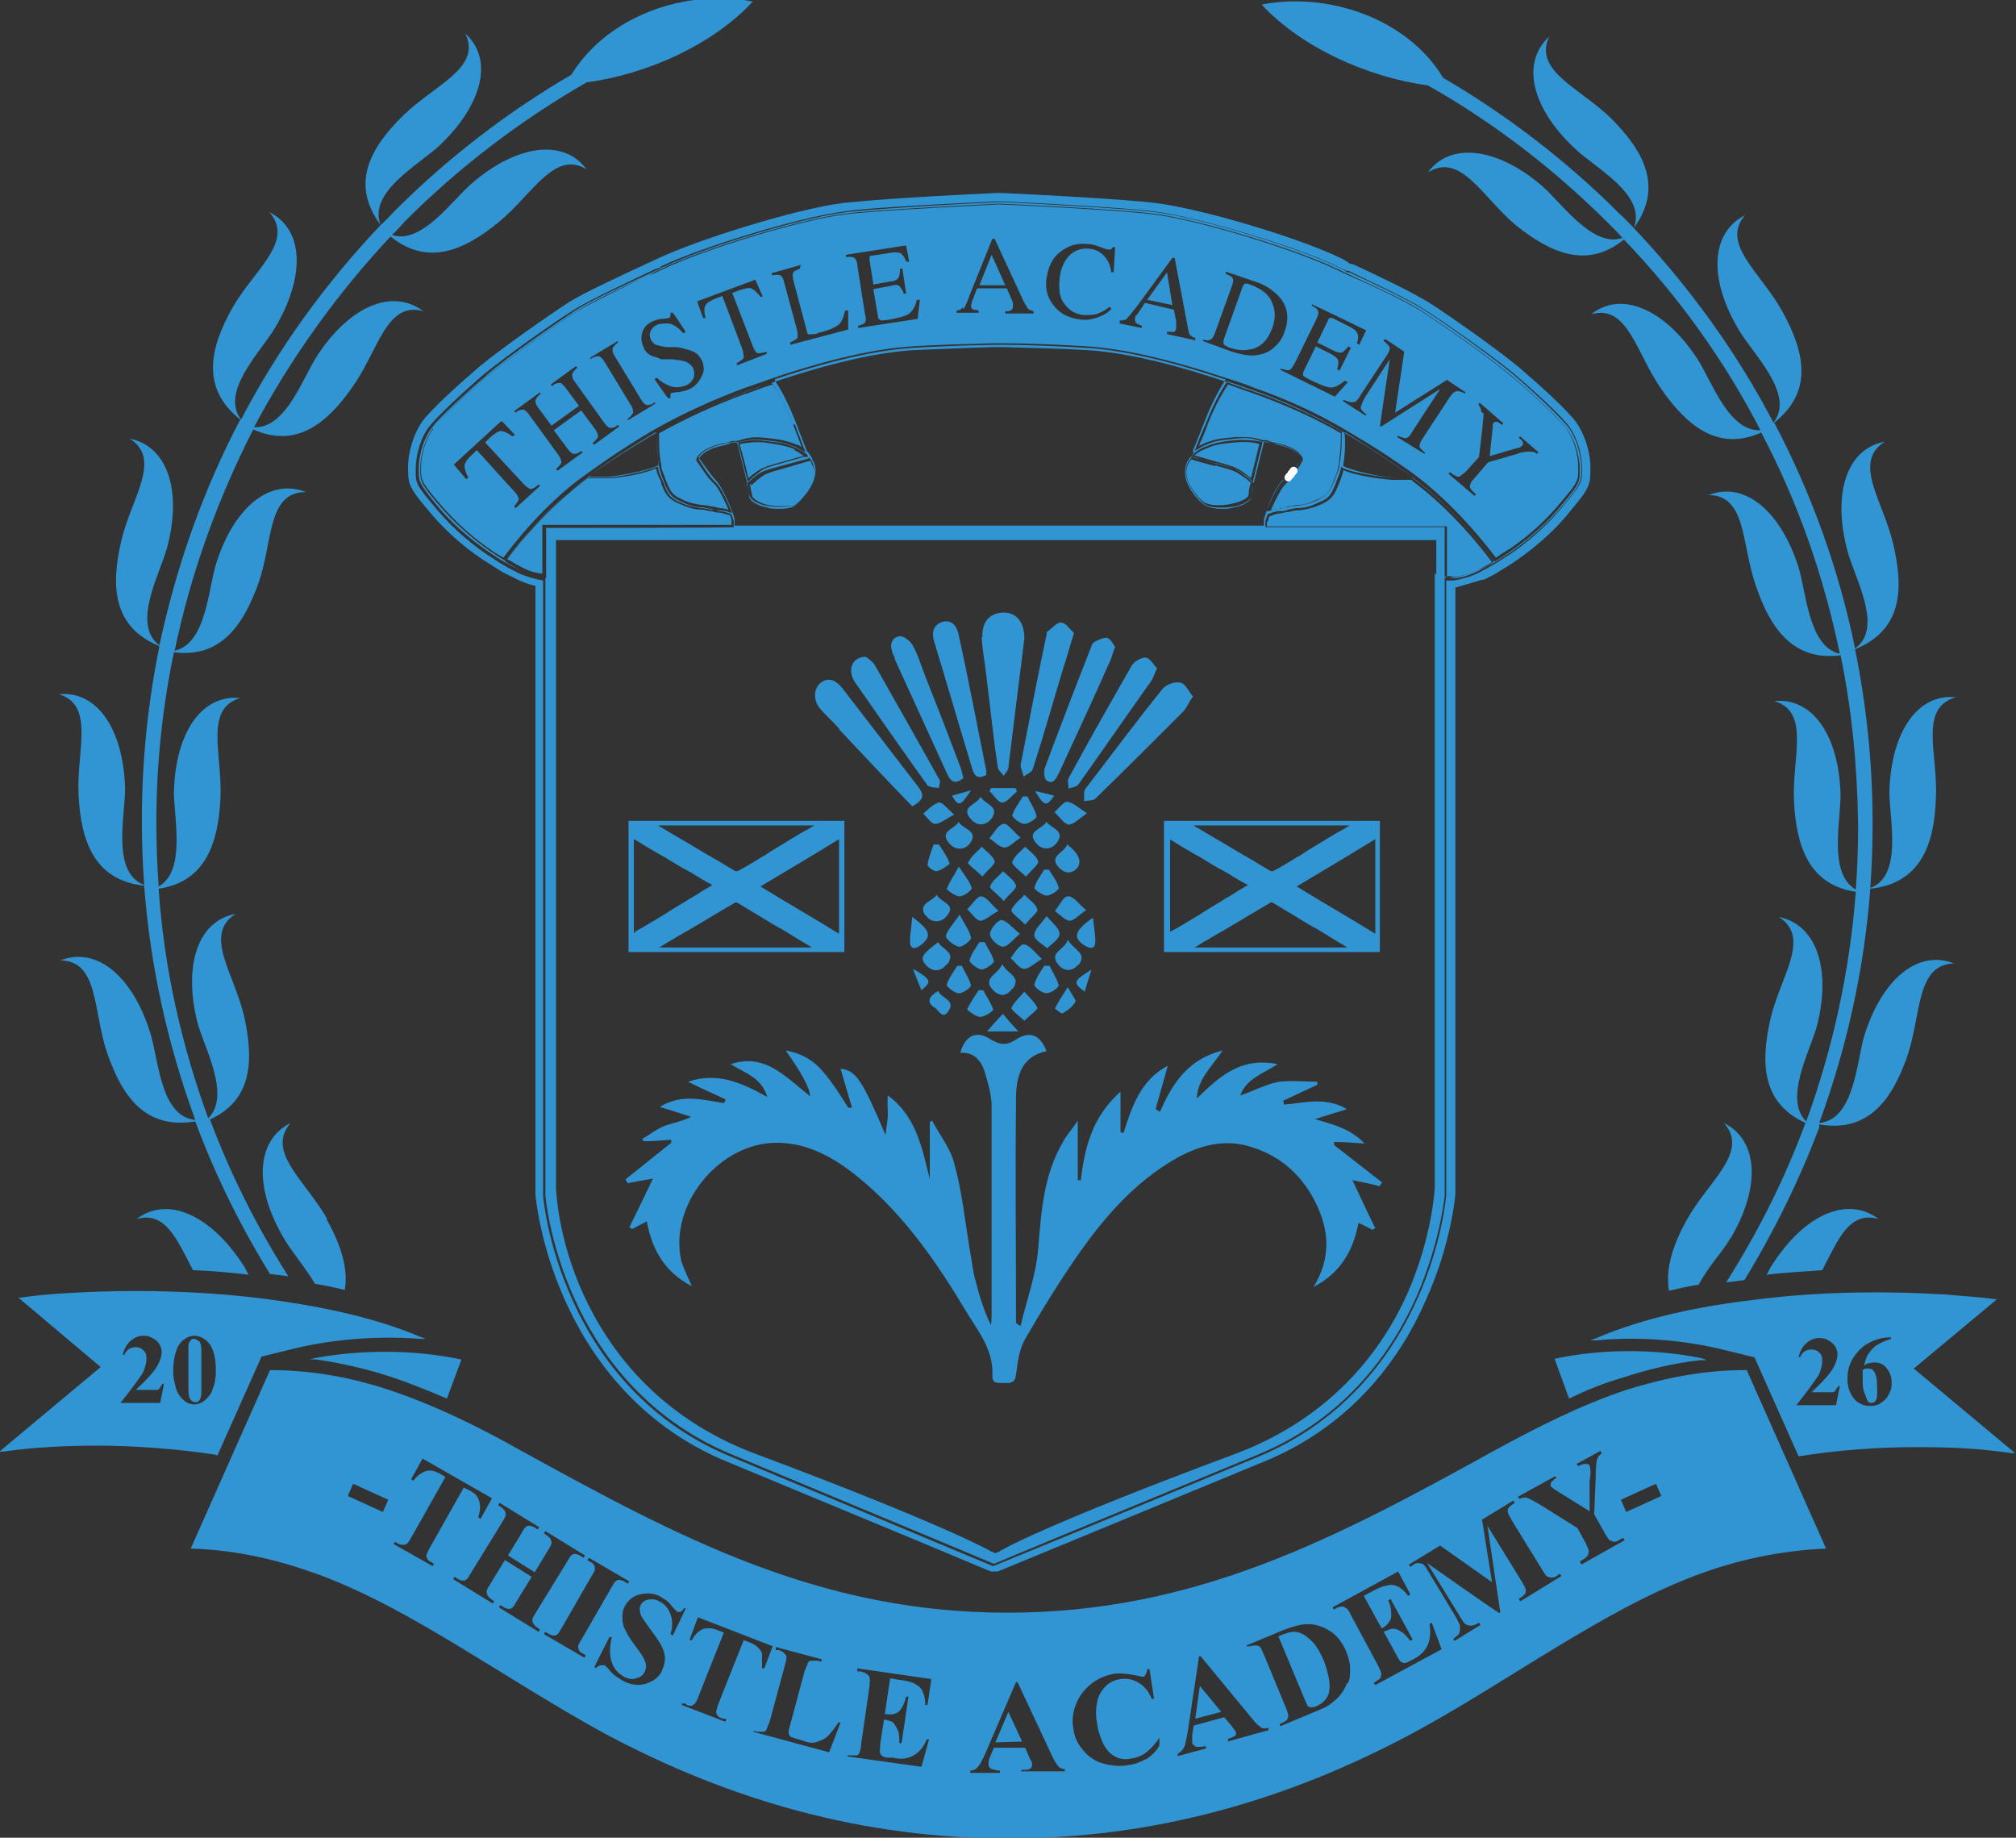 <svg xmlns="http://www.w3.org/2000/svg" id="Layer_2" viewBox="0 0 264.3 240.9"><rect x="0" y="0" width="264.3" height="240.9" fill="#333333" stroke="none"/><defs><style>      .st0, .st1 {        fill: none;      }      .st2 {        fill: #3095d2;      }      .st1 {        stroke: #fff;        stroke-linecap: round;        stroke-linejoin: round;      }    </style></defs><path class="st0" d="M157.4,108.7c1.3.8,2.6,1.5,3.9,2.3,1.3.8,2.6,1.5,3.9,2.3.5.3,1,.6,1.5.9,0,0,.2,0,.3,0,.3-.2.6-.4.9-.5.9-.5,1.8-1.1,2.7-1.6,1-.6,2-1.2,2.9-1.8.6-.4,1.2-.7,1.8-1.1.6-.4,1.3-.8,1.9-1.1h-20.7s0,0,.1,0c.3.2.6.3.8.5Z"></path><path class="st0" d="M149.6,42.7c-.3-.1-.5-.2-.7-.3-.2-.1-.2-.3-.2-.6,0-.1,0-.3.2-.5s.5-.7,1.1-1.6l3.8.9.3,1.5c0,.2,0,.4,0,.6,0,.2,0,.3,0,.4,0,.2-.1.3-.3.4-.1,0-.4,0-.8,0v.3c0,0,3.6.8,3.6.8v-.3c-.3-.1-.5-.3-.6-.4s-.2-.5-.3-1.1l-1.7-8.9h-.3c0,0-4.6,6.3-4.6,6.3-.7,1-1.1,1.5-1.4,1.7-.2.2-.5.3-.9.2v.3c0,0,2.8.6,2.8.6v-.3ZM153,35.7l.8,4.3-3.3-.7,2.5-3.6Z"></path><path class="st0" d="M182.3,45.6c0,.2,0,.6-.4,1l-3.3,5c-.4.6-.8,1-1,1.1-.3,0-.7,0-1.2-.3v.2c-.1,0,2.7,1.9,2.7,1.9v-.2c-.3-.3-.5-.6-.5-.8,0-.3.1-.8.6-1.5l3.2-4.9-1.3,8.7h.2c0,.1,7.7-4.8,7.7-4.8l-3.6,5.5c-.3.5-.6.8-.8.9-.2,0-.6,0-1.1-.3v.2c-.1,0,3.3,2.2,3.3,2.2v-.2c-.3-.3-.5-.6-.6-.8,0-.2,0-.5.4-1l3.6-5.5c.3-.4.5-.7.8-.7.2,0,.6,0,1,.3v-.2c.1,0-2.3-1.6-2.3-1.6l-6.8,4.3,1.2-8-2.4-1.6v.2c.3.3.6.6.6.9Z"></path><path class="st0" d="M141.7,42c1,.1,1.9,0,2.7-.5.5-.3,1-.6,1.3-.9l-.2-.3c-.5.4-.9.6-1.3.8-.7.3-1.4.4-2.1.3-1-.1-1.9-.6-2.5-1.4-.6-.8-.8-1.9-.7-3.2.2-1.4.6-2.5,1.3-3.2.7-.7,1.6-1.1,2.6-.9,1,.1,1.8.6,2.3,1.4.3.4.5,1,.6,1.7h.3s.2-3.3.2-3.3h-.3c0,.1-.2.2-.3.3-.1,0-.3,0-.4,0,0,0-.4-.1-.9-.3-.5-.2-1.1-.4-1.6-.4-1.5-.2-2.8.2-3.8,1.1-1,.9-1.6,2-1.7,3.4-.1,1.4.2,2.6.9,3.6.8,1.1,2,1.7,3.6,1.9Z"></path><path class="st0" d="M164.1,46.7c.4,0,.9,0,1.3-.2.7-.2,1.3-.6,1.8-1.1.5-.5.9-1.1,1.1-1.8.7-1.9.4-3.5-.9-4.8-.7-.7-1.7-1.3-3-1.8l-3.7-1.3v.3c.4.2.7.4.8.6,0,.2,0,.5-.1,1l-2.2,6.1c-.2.5-.4.8-.6.9-.2,0-.6,0-1.1,0v.3c0,0,3.7,1.4,3.7,1.4,1,.4,1.9.5,2.7.5ZM160.5,45.2c0-.1,0-.3,0-.5l2.5-7c0-.2.2-.4.3-.4.1,0,.4,0,.7.1,1.2.4,2.1,1.1,2.7,2,.6,1,.7,2.3.2,3.7-.6,1.6-1.5,2.5-2.8,2.8-.9.2-1.8,0-2.9-.3-.3-.1-.6-.2-.6-.4Z"></path><path class="st0" d="M130.2,70.7h-57.4v85c0,0,.3,6.4,3.6,13.9,3.1,6.9,9.5,16.1,22.6,20.9,25,9.3,30.9,12.7,30.9,12.8l.5.2.5-.2c0,0,6-3.5,30.9-12.8,13.1-4.9,19.5-14.1,22.6-21,3.4-7.4,3.6-13.8,3.6-13.9v-85s-57.4,0-57.4,0h-.5ZM123.6,81.5c1.3-.4,1.9.7,2.1,1.8,1.2,5.9,2.4,11.8,3.6,17.7,0,.2,0,.4,0,.6-.9.5-1.5.3-1.8-.7-1.7-5.6-3.4-11.1-5-16.7-.3-1.2-.2-2.3,1.1-2.7ZM132.7,119.4c.3-.8,1.1-1.4,1.7-2,.6.6,1.5,1.2,1.7,1.9.1.4-.8,1.1-1.6,2-.8-.8-1.9-1.6-1.8-1.9ZM133.7,122.4c-.9.7-1.6,1.7-2.2,1.7-.6,0-1.7-1-1.7-1.6,0-.7,1-1.8,1.5-1.8.7,0,1.4,1,2.4,1.8ZM131.6,118.1c-.8-.8-1.9-1.6-1.8-1.9.3-.8,1.1-1.3,1.7-2,.6.6,1.5,1.2,1.7,1.9.1.4-.9,1.1-1.6,2ZM131,119.4c-1,.6-1.8,1.3-2.4,1.3-.6,0-1.2-1-1.7-1.5.6-.6,1.2-1.8,1.8-1.7.7,0,1.3,1,2.3,1.9ZM125.8,117.4c-.6,0-1.7-.8-1.7-1,.3-.9.9-1.7,1.6-3,.8,1.2,1.4,2,1.7,2.8,0,.2-1,1.1-1.6,1.1ZM122.8,114.3c-.4,0-1.3-.6-1.2-.8.1-.9.5-1.8.8-2.7.2,0,.5,0,.7,0,.5.8,1.1,1.6,1.4,2.5,0,.2-1,.9-1.7,1ZM122.9,117.3c.5,1,2.7,1.2,1.3,2.8-.8.9-2.1.9-2.7-.1-1.1-1.6.9-1.8,1.5-2.7ZM125.8,119.9c.7,1.3,1.3,2.1,1.5,3,0,.3-1.1,1.3-1.5,1.2-.7-.1-1.8-1-1.7-1.4.1-.8.9-1.6,1.8-2.8ZM128.3,123.5c.2,0,.5,0,.7,0,.4.8,1,1.6,1.2,2.5,0,.3-1.1,1.1-1.7,1.1-.6,0-1.7-.9-1.6-1.2.2-.9.8-1.6,1.3-2.4ZM131.4,126.4c.7,1.3,2.5,1.6,1.4,3.2-.7,1-1.7,1.1-2.5.2-1.5-1.6.6-2,1.2-3.4ZM132.6,125.6c.6-.6,1.2-1.8,1.7-1.8.7,0,1.4,1,2.4,1.9-1,.6-1.7,1.3-2.3,1.3-.6,0-1.2-.9-1.8-1.4ZM135.6,122.5c0-.7.9-1.5,1.6-2.5.8,1,1.7,1.7,1.7,2.3,0,.6-1,1.2-1.6,1.9-.6-.6-1.7-1.2-1.7-1.7ZM138.3,119.4c.6-.7,1.1-1.9,1.7-1.9.7,0,1.4,1,2.4,1.8-.9.6-1.6,1.4-2.2,1.4-.6,0-1.3-.8-1.9-1.3ZM141.2,113.8c-.7.8-1.6.7-2.3,0-1.6-1.6.7-1.9,1-3.1,1.6,1.1,2,2.3,1.3,3.1ZM138.8,116.4c0,.2-1.1,1-1.6,1-.6,0-1.7-.8-1.6-1,.2-.9.8-1.6,1.3-2.4.2,0,.5,0,.7,0,.5.8,1,1.6,1.3,2.4ZM134.4,114.9c-.8-.9-1.9-1.6-1.8-1.9.3-.8,1.1-1.3,1.7-2,.6.6,1.5,1.2,1.7,1.9.1.4-.9,1.1-1.6,2ZM131.7,111.1c-.7,0-1.3-.8-2-1.2.6-.7,1.1-1.7,1.8-1.9.5-.1,1.3,1,2.2,1.8-.9.6-1.5,1.3-2.1,1.3ZM130.3,112.9c.1.4-.9,1.1-1.6,2-.9-.8-2-1.6-1.9-1.9.3-.8,1.1-1.4,1.7-2,.6.6,1.5,1.1,1.7,1.9ZM127.1,110.4c-.7,1.1-2,1.1-2.8,0-1.2-1.6.8-1.8,1.3-2.8.6.9,2.6,1.1,1.5,2.7ZM124.8,104.3c.8-.2,1.5-.4,2.5-.7-1.4,2.1-1.6,2.2-2.5.7ZM125.2,106.7c-1.1.6-1.8,1.3-2.5,1.2-.6,0-1.1-.9-1.6-1.4.7-.5,1.4-1.3,2.1-1.5.4,0,1.1.8,2,1.6ZM120.7,123.9c-.8.6-1.4.5-1.4-.5,0-.9.2-1.9.3-3.2,2.4,1.7,2.6,2.5,1.1,3.7ZM120.7,129.8c-.4-1-.7-1.9-1.1-2.8,2.4,1.4,2.5,1.8,1.1,2.8ZM121.4,126.4c-.7-.8-.5-1.3,1.7-2.9.5,1,2.4,1.3,1.2,2.9-.8,1-2,.9-2.8,0ZM123,129.9c.4,1.1,2.4,1.2,1.3,2.7-.8,1.1-1.3-.2-1.8-.6-1-.8-.7-1.5.5-2.2ZM124,129.1c.3-.9.9-1.7,1.4-2.5.2,0,.4,0,.6,0,.4.8,1,1.7,1.2,2.6,0,.3-1.1,1.1-1.6,1.1-.6,0-1.7-.9-1.6-1.1ZM128.3,129.8c.2,0,.4,0,.6,0,.5.8,1,1.6,1.3,2.5,0,.1-1.1,1-1.7,1-.6,0-1.7-.9-1.7-1,.3-.9.9-1.7,1.5-2.5ZM131.5,132.9c.7.7,1.2,1.3,2,2.3h-4.1c.9-1,1.4-1.5,2.1-2.3ZM132.7,132.1c.3-.8,1.1-1.4,1.7-2.1.6.7,1.3,1.3,1.7,2.1.1.2-.9,1-1.7,1.7-.7-.7-1.8-1.4-1.7-1.7ZM135.6,129.1c.2-.9.9-1.7,1.3-2.5.2,0,.4,0,.7,0,.4.8,1,1.7,1.2,2.6,0,.3-1.1,1.1-1.6,1.1-.6,0-1.7-.9-1.6-1.1ZM140.1,129.4c.5.9,1.1,1.6,1,1.9-.4.7-1.2,1.2-1.8,1.6-.1,0-.9-.6-.9-.6.4-.8,1-1.6,1.7-2.8ZM138.7,126.4c-1.2-1.6.8-1.8,1.3-3.2.7,1.3,2.6,1.7,1.4,3.3-.7,1-1.9,1-2.7,0ZM143.2,127.1c-.3.9-.6,1.9-.9,2.9-1.5-1.2-1.5-1.4.9-2.9ZM142.3,124c-1.7-1-1.5-2,1-3.7.1,1.2.3,2.2.3,3.1,0,.9-.6,1-1.3.6ZM140.1,108.1c-.7,0-1.2-1-1.8-1.6.6-.5,1.1-1.4,1.7-1.4.7,0,1.4.8,2.6,1.5-1.1.7-1.8,1.5-2.4,1.5ZM138.7,110.5c-.7,1-2,1-2.7.2-1.5-1.7.8-1.9,1.3-2.9.5,1,2.6,1.1,1.5,2.8ZM135.7,103.7c.9.2,1.7.4,2.5.6-1,1.5-1.3,1.4-2.5-.6ZM136,107c0,.2-1.1,1-1.6,1-.6,0-1.7-.9-1.6-1.1.3-.9.9-1.7,1.4-2.5.2,0,.4,0,.6,0,.4.8,1,1.7,1.2,2.6ZM131.4,105.2c-.6,0-1.2-1-1.7-1.5,0-.1.1-.3.2-.4h3.2c0,.2.1.4.2.5-.6.5-1.3,1.4-1.9,1.4ZM130,107.3c-.7,1-1.8,1.1-2.7.1-1.5-1.7.8-1.9,1.2-2.9.6.9,2.6,1.2,1.4,2.8ZM118,83.5c.5,0,1.5.5,1.7,1.1.7,1.4,1.2,2.9,1.8,4.4,1.5,4,3.1,7.9,4.6,11.9.1.4.2.8.3,1.2-1,.7-1.6.6-2.1-.5-2.3-5.1-4.6-10.1-6.9-15.1-.1-.2-.2-.5-.3-.7-.4-1,0-1.9.9-2.1ZM113.5,86.1c.3.2.9.6,1.2,1.1,2.9,5,5.7,9.9,8.4,14.9.2.3,0,.8,0,1.2-.4-.1-1.1,0-1.3-.3-3.3-4.6-6.5-9.1-9.7-13.8-1-1.4-.3-3.1,1.5-3.2ZM107.6,89.7c.9-.7,1.9-.5,2.9.8,3.3,4.3,6.6,8.7,10,13,.7.8.8,1.5-.9,2.4-3.2-3.4-6.4-6.8-9.6-10.1-.8-.8-1.7-1.6-2.4-2.5-1-1.1-1-2.7,0-3.5ZM82.4,107.6h28.3v17.2h-28.3v-17.2ZM180.9,155.4c-1.1-.2-2.2-.5-3.6-.8,1.1,2.3,2.1,4.3,3,6.3-.1,0-.3.2-.4.2-.5-.3-1.1-.5-1.8-.9-.6,3.7-2.4,6.6-5.9,8.4,2.4-3.7,2.2-7.4.3-11-1.8-3.5-4.5-6-8.3-7.3-3.6-1.2-7-.3-10.1,1.5-5.2,3-9.1,7.4-12.5,12.2-2.6,3.7-5,7.6-7.3,11.6-.7,1.3-.9,2.9-1.1,4.5-.1.9-.5,1.2-1.3,1.1-.7,0-1.9.3-1.8-.9.3-3.5-1.9-5.9-3.5-8.6-3.8-6.5-8.2-12.6-14.1-17.5-3.1-2.5-6.5-4.5-10.7-4.5-7.5,0-14,8.2-12.5,15.4.2,1.1.9,2.2,1.4,3.4-3.4-1.8-5.1-4.7-5.9-8.5-.7.4-1.3.7-1.9,1-.1,0-.3-.2-.4-.2,1-2.1,1.9-4.1,3.1-6.4-1.3.2-2.3.4-3.3.6-.1-.2-.2-.3-.3-.5,2-1.6,4-3.2,6-4.8,0-.1,0-.2,0-.4-1.2,0-2.4.1-3.6.2,0-.1-.1-.2-.2-.3,1-.6,1.9-1.3,2.9-1.7,1.1-.4,2.3-.6,3.5-1.2-1.3-.4-2.5-.8-4.1-1.3,2.9-1.8,5.7-.9,8.4-.5,0-.2.1-.3.2-.5-1.6-.7-3.1-1.5-4.9-2.3,3.8-1.3,7,0,10.4,2-.8-2.6-3-3.1-4.8-4.3,2.3-.8,4.2-.3,5.9.7,1.6,1,3,2.3,4.5,3.5q0-1.5-3.2-6c2.2.4,3.8,1.4,5,2.9,1.2,1.5,2.1,3.1,3.2,4.6.2,0,.3,0,.5,0-.5-1.7-1-3.4-1.5-5.1,2,.2,2.8,1.4,5.9,8.7.2-1.2.3-1.9.3-2.7,0-.8-.1-1.6,0-2.5,3.7,2.8,4.5,6.9,5.5,11v-7.5c0,0,.2-.1.3-.2,1,1.8,2.4,3.6,2.9,5.6.9,3.6,1.3,7.4,2,11.1.2,1.4.4,2.9.8,4.3.5,2,1.2,3.9,2,5.8,0-.5.1-1,.1-1.5,0-9.1,0-18.2,0-27.3,0-1.5-.5-3-.9-4.4-.5-1.5-1.4-2.6-3.2-2.5.6-2.2,2.1-3,3.9-1.8,1.3.8,2.2.9,3.5,0,1.8-1.2,3.1-.5,3.9,1.6-3.5.7-3.9,3.6-4,6.3-.2,9.7,0,19.4,0,29.2,0,.1,0,.3.6.5.8-3.3,2-6.6,2.3-10,.4-4.9.8-9.6,3.2-14,.6-1,1.3-1.9,2-2.9v7.8c.1,0,.3,0,.4,0,.6-4.2,1.5-8.3,5.2-11.6v5.3c.1,0,.3,0,.4.1,1.1-3.4,2.2-6.8,5.8-8.8-.6,2.1-1.1,3.9-1.6,5.7.2,0,.4.2.6.3,1.6-3.7,3.7-6.9,8.2-8-1.5,2.1-3.3,3.7-3.4,6.3,2.9-2.8,5.7-5.5,10.6-4.5-2,1.2-4.1,1.9-4.9,4.1,1.8-.7,3.4-1.5,5.1-1.8,1.6-.3,3.4,0,5,0,0,.1,0,.3,0,.4-1.5.7-3,1.4-4.5,2.1,0,.2,0,.3.1.5,2.7-.2,5.4-1.2,8.3.6-1.6.5-2.9.9-4.2,1.3,2.3.7,4.6,1.2,6.5,3.2-1.5,0-2.7-.1-3.9-.2,0,.1,0,.2,0,.4,2.1,1.6,4.2,3.3,6.3,4.9,0,.2-.2.3-.3.5ZM180.9,124.8h-28.3v-17.2h28.3v17.2ZM154.9,89.5c.6.1,1,1.1,1.6,1.8-.5.9-.8,1.6-1.3,2-3.8,3.8-7.6,7.6-11.4,11.3-.3.3-1,.3-1.5.4,0-.5,0-1.2.2-1.6,3.3-4.5,6.7-8.9,10.2-13.2.4-.5,1.6-.9,2.3-.7ZM150.1,86.2c.6,0,1,.9,1.5,1.4-.3.8-.5,1.3-.8,1.7-3.1,4.5-6.3,9-9.5,13.5-.2.3-.9.4-1.4.6,0-.5-.3-1.1,0-1.4,2.7-5,5.5-9.9,8.3-14.8.3-.5,1.3-1.1,1.8-1ZM143.4,84.3c.5-.3,1.2-.7,1.7-.6.4,0,.8.8,1.1,1.2-.3.7-.4,1.3-.6,1.7-2.3,5-4.6,9.9-6.8,14.9-.3.7-.7,1.5-1.6.9-.3-.2-.4-1.2-.2-1.7,1.9-5.2,3.9-10.3,5.9-15.4.1-.3.2-.8.5-1ZM137.4,82.8c.6-.5,1.2-1.3,1.8-1.2.6,0,1.1.9,1.7,1.4-.6,1.9-1,3.4-1.5,4.9-1.3,4.3-2.6,8.6-3.9,12.9-.1.4-.8.7-1.2,1-.2-.5-.5-1-.4-1.5,1.1-5.7,2.3-11.4,3.4-17.1,0-.2,0-.4.1-.4ZM134.2,83.7c-.7,5.5-1.3,11.2-2.1,16.9,0,.4-.4.7-.6,1.1-.3-.4-.7-.7-.8-1.2-.5-4-1-8-1.5-12-.2-1.7-.5-3.3-.6-5-.1-2,1-3.2,2.8-3.2,1.7,0,2.8,1.2,2.7,3.4Z"></path><path class="st0" d="M193.7,59.8l-1.7,1.9c-.4.5-.7.7-1,.7-.2,0-.6-.2-1.1-.6l-.2.2,3.4,2.9.2-.2c-.5-.4-.7-.8-.8-1,0-.2.1-.6.5-1l1.9-2.2,3.8-1.1c.8-.2,1.4-.3,1.8-.3.3,0,.5.1.8.3l.2-.2-2.4-2.1-.2.2c.2.2.4.4.5.5.1.2.1.4,0,.5,0,0,0,0-.2.1,0,0-.2.1-.4.2l-3.7,1.1.4-3.8c0-.2,0-.3,0-.4,0,0,0-.2.1-.2.1-.2.3-.2.5-.1.2,0,.4.2.6.4l.2-.2-3.1-2.7-.2.2c.3.3.4.6.4,1,0,.4,0,1.2-.2,2.3l-.4,3.4Z"></path><path class="st0" d="M154.3,121.7c.9-.5,1.8-1.1,2.7-1.6,1-.6,2-1.2,2.9-1.8.6-.4,1.2-.7,1.8-1.1.6-.4,1.2-.7,1.8-1.1,0,0,0,0,.1,0,0,0,0,0-.1,0-.2-.1-.4-.2-.6-.3-.9-.5-1.8-1.1-2.7-1.6-1-.6-1.9-1.2-2.9-1.7-1.1-.7-2.3-1.4-3.4-2-.2-.1-.4-.3-.7-.4v12.3s0,0,.1,0c.3-.2.6-.3.9-.5Z"></path><path class="st0" d="M185.2,62.6h0s0,0,0,0c-.2,0-.4,0-.6,0-.5,0-1.1,0-2,0-3-.2-5.9-1-6.5-1.3h-.2c0-.1,0,0,0,0,0,.4-.2.8-.4,1.2-.1.3-.2.6-.3.8-.5,1.2-.8,1.9-2.3,2.5-.8.4-1.7.6-2.6.7-.4,0-.8,0-1.3.2-.3,0-.7.1-1.1.2-.3,0-.5,0-1.6.4h0s0,0,0,0c-.2.5-.2.7-.3,1,0,.2,0,.5,0,.7h0c0,.1,23.5,0,23.5,0v6.4h.1c.3,0,.6.1.9.2h0c0,0,.1,0,.2,0,1.1-.1,2.2-.5,3.2-1h0c.8-.4,1.3-.7,2-1h.1c0,0,0-.2,0-.2-.9-1.3-5.2-6.9-10.7-10.9ZM193.7,74.5h0c-1,.5-2,.8-3.1.9-.1,0-.2,0-.3,0-.2,0-.5,0-.7-.1v-6.5h-23.6c0-.1,0-.3,0-.4,0-.2.1-.4.3-.8,1-.3,1.2-.4,1.5-.4.4,0,.7,0,1.1-.2.5-.1.9-.2,1.3-.2.9,0,1.8-.3,2.7-.7,1.7-.7,2-1.4,2.5-2.7,0-.2.2-.5.3-.8.1-.4.3-.7.3-1.1.9.5,3.8,1.1,6.4,1.3.8,0,1.5,0,2,0h0c.2,0,.4,0,.6,0,5.2,3.8,9.5,9.3,10.5,10.7-.6.3-1.1.6-1.8.9Z"></path><path class="st0" d="M167.8,48.6l7.1,3.5,1.7-1.9-.4-.2c-.7.6-1.3.9-1.8.9-.5,0-1.2-.2-2.1-.7-.8-.4-1.3-.7-1.5-.8-.1-.1-.1-.3,0-.6l1.6-3.3,2,1c.6.3.9.5.9.8,0,.2,0,.6-.1,1.2l.3.2,1.5-3-.3-.2c-.3.5-.6.7-.9.8-.2,0-.6,0-1.2-.3l-2-1,1.4-2.9c0-.2.2-.3.2-.3,0,0,.2,0,.4,0l1.8.9c.8.4,1.2.7,1.4,1,.1.3.1.7,0,1.4l.3.2.9-1.9-7-3.4v.2c.4.3.6.5.7.7,0,.2,0,.6-.2,1l-2.9,5.9c-.2.5-.5.8-.7.8-.2,0-.6,0-1.1-.2v.2Z"></path><path class="st0" d="M128.4,41.2v-.3c-.3,0-.6,0-.7-.1-.2,0-.3-.3-.3-.5,0-.1,0-.3.1-.5,0-.2.3-.8.7-1.8h3.9c0,0,.6,1.3.6,1.3,0,.2.2.4.2.6,0,.2,0,.3,0,.4,0,.2,0,.3-.2.4-.1,0-.4.1-.8.2v.3s3.7,0,3.7,0v-.3c-.3,0-.6-.1-.7-.3s-.3-.5-.6-1l-3.8-8.3h-.3s-2.9,7.2-2.9,7.2c-.4,1.1-.8,1.8-.9,2-.2.2-.5.4-.8.4v.3s2.9,0,2.9,0ZM130,33.4l1.7,4h-3.4c0,0,1.6-4,1.6-4Z"></path><path class="st0" d="M61.6,62.5c-.4-.7-.6-1.2-.5-1.6,0-.4.4-.8,1-1.4l.6-.6,4.9,5.4c.4.5.6.8.6,1,0,.2-.2.6-.6,1l.2.2,3.2-2.9-.2-.2c-.5.4-.8.6-1,.6-.2,0-.5-.2-.9-.6l-5.1-5.5.6-.6c.6-.6,1.1-.9,1.5-.9.4,0,.9.2,1.5.7l.3-.2-1.7-1.8-6.1,5.6,1.6,1.9.3-.2Z"></path><path class="st0" d="M56.6,56.1c-1,1.3-1.7,3.5-1.7,5.2v.4c0,1.3,0,1.6,2.1,4.1,2,2.5,4.4,4.6,7,6.4.9.6,1.5,1,2,1.3h.1c0,0,0,0,0,0,.9-1.3,5.3-7,10.8-11h0c2.9-2.1,5.9-4.1,9-5.9,3.7-2.1,7.6-3.9,11.6-5.3,1.1-.4,2.4-.8,3.7-1.3,7.7-2.5,13.7-3.9,18.3-4.2,3.1-.2,6.8-.3,10.6-.4h1.1c4,0,7.9.2,11.2.4,4.6.3,10.6,1.6,18.3,4.2,1.3.4,2.5.8,3.7,1.3,4,1.4,7.9,3.2,11.6,5.3,3.1,1.8,6.1,3.7,9,5.9h0s0,0,0,0c5.4,3.9,9.9,9.6,10.7,11h0c0,.1.1,0,.1,0,.5-.3,1.1-.7,2-1.3,2.6-1.8,5-4,7-6.4,2.1-2.5,2.1-2.8,2.1-4.1v-.4c0-1.7-.7-3.9-1.7-5.2-1-1.4-4.5-4.6-7.2-6.9-2.8-2.4-9-6.7-11.6-8.4-1.9-1.2-6.3-3.3-9.9-5-.7-.3-1.2-.6-1.5-.7-4.9-2.4-17.7-6.4-24-7.2-4.9-.6-19.6-1.3-20.2-1.3-.2,0-15.2.7-20.2,1.3-6.3.8-19.1,4.8-24,7.2-.3.1-.8.4-1.5.7h-.3c-2.9,1.5-7.6,3.7-9.6,4.9-2.5,1.6-8.7,6-11.6,8.4-2.7,2.3-6.2,5.5-7.2,6.9ZM75.6,41c2-1.3,6.7-3.5,9.6-4.8h.3c.7-.5,1.3-.7,1.5-.8,4.9-2.4,17.6-6.4,23.9-7.2,5-.6,20-1.3,20.2-1.3.6,0,15.3.7,20.2,1.3,6.3.8,19,4.8,23.9,7.2.3.1.8.4,1.5.7,2.1,1,7.8,3.6,9.9,4.9,2.6,1.7,8.8,6,11.6,8.4,2.7,2.3,6.1,5.5,7.2,6.8.9,1.2,1.6,3.3,1.6,5v.4c0,1.2,0,1.5-2,3.9h0c-2,2.4-4.3,4.6-6.9,6.4-.9.6-1.4.9-1.9,1.2-1.1-1.5-5.5-7.1-10.8-11h0c-2.9-2.1-5.9-4.1-9-5.9-3.7-2.1-7.6-3.9-11.7-5.4-1.2-.4-2.4-.8-3.7-1.3-7.7-2.6-13.7-3.9-18.4-4.2-3.2-.2-7.2-.3-11.2-.4h-1.3c-3.8.1-7.5.3-10.5.4-4.7.3-10.7,1.6-18.4,4.2-1.3.4-2.5.9-3.7,1.3-4,1.4-8,3.2-11.7,5.4-3.1,1.8-6.1,3.8-9,5.9h0c-5.3,3.9-9.7,9.5-10.8,11-.5-.3-1.1-.7-1.9-1.2-2.6-1.8-4.9-3.9-6.9-6.4-2.1-2.5-2-2.7-2-3.9v-.4c0-1.7.7-3.8,1.6-5,1-1.4,4.4-4.5,7.2-6.8,2.9-2.4,9.1-6.8,11.6-8.4Z"></path><path class="st0" d="M78.5,46.8c.2,0,.5.3.8.8l3.4,5.6c.3.5.4.8.3,1,0,.2-.4.5-.9.8v.2c.1,0,3.9-2.2,3.9-2.2v-.2c-.7.3-1.1.4-1.3.4-.2,0-.5-.3-.8-.8l-3.4-5.6c-.3-.5-.4-.8-.3-1,0-.2.4-.5.9-.8v-.2c-.1,0-3.9,2.2-3.9,2.2v.2c.7-.3,1-.4,1.3-.4Z"></path><path class="st0" d="M68.6,53.7c.2,0,.5.3.8.7l3.7,5.1c.4.5.5.9.5,1.1,0,.2-.3.5-.7.9l.2.2,3.3-2.4-.2-.2c-.5.3-.8.4-1,.4-.2,0-.5-.3-.8-.7l-1.8-2.4,3.6-2.6,1.7,2.3c.4.5.5.9.5,1.1,0,.2-.3.5-.7.9l.2.2,3.3-2.4-.2-.2c-.5.3-.8.4-1,.4-.2,0-.5-.3-.8-.7l-3.8-5.3c-.3-.4-.4-.7-.4-1,0-.2.3-.5.7-.9l-.2-.2-3.3,2.4.2.2c.5-.3.8-.4,1-.4.2,0,.5.3.8.7l1.7,2.3-3.6,2.6-1.7-2.3c-.3-.4-.4-.7-.4-1,0-.2.3-.5.7-.9l-.2-.2-3.3,2.4.2.2c.5-.3.8-.4,1-.4Z"></path><path class="st0" d="M85.6,46.7c.3.1.7.2,1.1.2h1.5c.8.2,1.4.3,1.7.4.5.2.8.5,1,.9.2.5.3.9,0,1.3-.2.4-.5.7-.9.9-.8.4-1.6.4-2.4,0-.5-.2-1-.5-1.5-1l-.3.2,1.8,2.6h.3c0-.3,0-.4,0-.5,0-.1,0-.2.2-.3,0,0,.4,0,.9-.1.5,0,1-.2,1.4-.4.8-.4,1.4-1,1.6-1.7.3-.7.3-1.4,0-2.1-.3-.5-.6-.9-1.1-1.1-.5-.2-1.2-.4-2.1-.5h-1.5c-.6-.2-1-.3-1.3-.4-.3-.1-.6-.4-.7-.7-.2-.4-.2-.7,0-1.1s.4-.6.8-.8c.5-.2,1-.3,1.6-.2.6,0,1.3.5,1.9,1.3l.3-.2-1.7-2.7h-.3c0,.3,0,.4,0,.5,0,.1-.1.2-.3.3,0,0-.3,0-.8.1-.5,0-.9.2-1.2.3-.7.4-1.2.9-1.4,1.5-.2.7-.2,1.3.2,2,.2.5.7.9,1.2,1.1Z"></path><path class="st0" d="M112.2,33.8c.2.1.3.5.4,1l1,6.4c0,.5,0,.9,0,1.1-.1.2-.5.3-1,.4v.3s7.9-1.2,7.9-1.2l.3-2.6h-.4c-.2.9-.6,1.5-1,1.8s-1.1.5-2.1.7c-.9.1-1.5.2-1.6.2-.2,0-.3-.2-.4-.5l-.6-3.6,2.2-.4c.6,0,1,0,1.2,0s.4.5.6,1h.3c0,0-.5-3.4-.5-3.4h-.3c0,.6,0,1-.2,1.2-.1.2-.5.4-1.1.5l-2.2.4-.5-3.2c0-.2,0-.3,0-.4,0,0,.2-.1.4-.2l2-.3c.8-.1,1.4-.1,1.7,0,.3.1.5.5.7,1.2h.4c0,0-.4-2.1-.4-2.1l-7.7,1.2v.3c.6,0,.9,0,1.1.1Z"></path><path class="st0" d="M102.1,36.2c.2.1.4.4.5.9l1.7,6.3c.1.5.2.9,0,1.1-.1.2-.4.4-.9.5v.3c0,0,7.7-2,7.7-2v-2.6s-.3,0-.3,0c-.2,1-.5,1.6-.9,1.9-.4.3-1.2.7-2.5,1-.3,0-.5.1-.7.2-.1,0-.2,0-.3,0-.2,0-.3,0-.4,0,0,0-.1-.2-.2-.3l-1.8-6.8c-.1-.5-.1-.8,0-1,.1-.2.5-.4,1-.5v-.3c0,0-4.1,1.1-4.1,1.1v.3c.6-.1,1,0,1.2,0Z"></path><path class="st0" d="M92.4,41.8c-.1-.8-.1-1.3,0-1.7s.7-.6,1.4-.9l.8-.3,2.6,6.9c.2.6.3,1,.2,1.2,0,.2-.4.4-1,.7v.3c0,0,4.1-1.5,4.1-1.5v-.3c-.7.2-1.1.2-1.3.2-.2,0-.4-.4-.6-.9l-2.7-7,.8-.3c.8-.3,1.4-.4,1.7-.3.3.1.7.5,1.2,1.2h.3c0-.1-1-2.4-1-2.4l-7.8,2.9.8,2.4h.3Z"></path><path class="st0" d="M101.3,50.1h-.1c-1,.4-2.1.8-3.5,1.3-4,1.4-7.9,3.2-11.5,5.3h0s0,.1,0,.1c0,1.4,0,2.9.3,4.3,0,.5.2,1,.4,1.4.1.3.2.6.3.8.5,1.2.7,1.8,2.3,2.5.8.4,1.7.6,2.6.7.4,0,.9.1,1.3.2.3,0,.7.1,1,.2.5,0,.9.2,1.4.3h.3c0,.1-.1-.2-.1-.2-.6-1.5-1.5-3.3-2.1-3.8-.8-.7-1.9-2.4-2.2-3h0s0,0,0,0c0-.1.6-1.3,3.2-1.8.5,0,.9-.2,1.2-.3h.6c1.3-.4,2-.6,3.6-.4,2.2.2,2.8.3,4.1.9h0c.3.1.6.3.9.5l.4.2-1.4-3.7c-.6-1.5-1.5-3.7-2.8-5.5h0ZM105,58.6c-.2-.1-.4-.2-.6-.3-1.3-.6-2-.7-4.2-.9-1.6-.2-2.3,0-3.7.3h-.6c-.4.2-.8.3-1.2.4-2.7.5-3.3,1.7-3.5,2h0c0,.1,0,.3,0,.3.4.7,1.5,2.3,2.3,3,.5.5,1.3,2.1,1.9,3.4-.4-.1-.8-.2-1.2-.2-.3,0-.7,0-1-.2-.4,0-.9-.2-1.3-.2-.9,0-1.7-.3-2.5-.7-1.4-.6-1.7-1.1-2.1-2.3,0-.2-.2-.5-.3-.8-.2-.4-.3-.9-.4-1.4-.2-1.4-.3-2.8-.3-4.2,3.6-2.1,7.5-3.8,11.4-5.2,1.3-.5,2.4-.9,3.4-1.2,1.2,1.8,2.1,3.9,2.7,5.3l1.1,2.9Z"></path><path class="st0" d="M162.8,62.1h0c.7.6,1.1.9,1.2,1l.2.2v-.3c.5-1.7,1.1-4.2,1.3-4.9h0c0-.1-.1-.2-.1-.2-1.1-.3-2.3-.4-3.4-.2-2.1.2-2.8.3-4.1.9-.5.2-1,.5-1.4.8h0c0,0-.1.2-.2.2v.2c-.1,0,3.1.9,3.1.9,2.1.6,2.7.7,3.5,1.4h0s0,0,0,0ZM159.4,60.5l-2.8-.8s0,0,0,0h0c.4-.4.8-.6,1.3-.8,1.3-.5,1.9-.6,4-.9,1.1-.1,2.1,0,3.2.2-.2.8-.7,2.9-1.1,4.5-.2-.2-.6-.5-1-.8h0c-.8-.6-1.4-.8-3.6-1.4Z"></path><path class="st0" d="M85.8,56.8c-2.9,1.7-5.7,3.5-8.4,5.5l-.3.2h.4c0,0,.1,0,.2,0,.4,0,1.1,0,1.9,0,3-.2,5.8-1.1,6.6-1.5h0s0-.1,0-.1c-.2-1.3-.3-2.6-.3-3.9v-.2s-.2.1-.2.1Z"></path><path class="st0" d="M180.3,122.4v-12.4c-3.4,2.1-6.9,4.1-10.3,6.2,3.5,2.1,6.9,4.1,10.3,6.2Z"></path><path class="st0" d="M175.9,61h0c.7.4,3.6,1.3,6.6,1.5,1.2,0,1.8,0,2.1,0h.4l-.4-.3c-2.7-2-5.5-3.8-8.4-5.5h-.2c0-.1,0,.1,0,.1,0,1.3,0,2.6-.2,3.9h0Z"></path><path class="st0" d="M96.3,69.2c0-.3,0-.5,0-.8,0-.3-.2-.6-.3-.9h0c0,0,0,0,0,0-1.1-.4-1.3-.4-1.6-.4-.4,0-.7,0-1.1-.2-.4,0-.9-.2-1.3-.2-.9,0-1.8-.3-2.6-.7-1.6-.6-1.8-1.3-2.3-2.5h0c0-.3-.2-.6-.3-.8-.2-.4-.3-.9-.4-1.3v-.2s-.2,0-.2,0c-.9.4-3.8,1.2-6.5,1.4-.8,0-1.5,0-2,0-.2,0-.4,0-.6,0h0s0,0,0,0c-2.5,1.9-4.9,4.1-7,6.4-1.3,1.4-2.5,2.9-3.7,4.5h0c0,.1.1.2.1.2.6.4,1.1.6,1.9,1h0c1,.5,2,.8,3.1,1h.2s0-6.4,0-6.4h24.7s0-.1,0-.1ZM71.3,69v6.4c-1-.1-1.9-.4-2.8-.9h0c-.8-.4-1.3-.7-1.8-1,1.1-1.5,2.3-3,3.6-4.3,2.1-2.3,4.4-4.5,6.9-6.3.2,0,.4,0,.6,0,.5,0,1.1,0,2,0,2.6-.2,5.4-.9,6.4-1.3,0,.4.2.8.4,1.2.1.2.2.5.3.7h0c.5,1.4.8,2.1,2.5,2.8.9.4,1.8.6,2.7.7.4,0,.8.1,1.3.2.4,0,.7.1,1.1.2.3,0,.5,0,1.5.4,0,.3.2.6.3.8,0,.2,0,.4,0,.5h-24.8Z"></path><path class="st0" d="M105.7,59.5c-.4-.4-.9-.7-1.4-.8-1.3-.5-2-.7-4.1-.9-1.1-.1-2.3,0-3.4.2v.5c.1.5.3,1.3.5,2.2.2.8.4,1.6.6,2.3v.2c0,0,.2-.2.2-.2.4-.3.8-.7,1.2-1,.8-.6,1.4-.8,3.5-1.4l2.1-.6h0c.2,0,.4-.1.5-.1.1,0,.3,0,.4,0h.2c0,0-.1-.2-.1-.2,0,0-.1-.2-.2-.2ZM105.4,59.8c-.1,0-.3,0-.5.1l-2.1.6c-2.2.6-2.7.8-3.6,1.4-.4.3-.7.5-1,.8-.3-1.5-.8-3.4-1-4.3v-.2c1-.3,2-.3,3.1-.2,2.1.2,2.7.3,4,.9.5.2.9.4,1.3.8,0,0,0,0,0,0,0,0,0,0-.1,0Z"></path><path class="st0" d="M157.9,55.6c1.2-3.1,2.3-4.8,2.7-5.4v-.2c.1,0,0,0,0,0-7.5-2.5-13.4-3.8-18-4.1-3.5-.2-7.5-.3-11.4-.4h0c-1.4,0-6.5.2-11.5.4-4.6.3-10.5,1.6-18,4.1h-.2c0,0,.1.2.1.2.4.6,1.5,2.3,2.7,5.4l1.5,3.8h0c.1.1.2.2.3.4l.2.3c0,0,0,.1.1.2,0,0,0,.1.1.2h0c.5.9.5,2.1,0,3.3-.5,1.1-1.6,2.4-2.4,2.8-.8.3-2.5.3-3.6.1-1.2-.2-2.3-.8-2.3-1.6,0-.5-.2-1.1-.3-1.6-.4-1.6-.9-3.9-1.3-5.2h0c0-.1-.4,0-.4,0-.4,0-.8.2-1.4.3-2.3.5-3,1.4-3.2,1.7h0c0,0,0,.1,0,.1.3.5,1.4,2.3,2.2,2.9.7.6,1.7,2.8,2.2,4.2.1.3.2.7.3,1,0,.2,0,.5,0,.7v.2s69.3,0,69.3,0h.2v-.2c0-.2,0-.4,0-.6,0-.4.2-.7.3-1,.5-1.3,1.5-3.5,2.2-4.2,0,0,0,0,.1,0,0,0,0,0-.1.1-.6.5-1.5,2.3-2.1,3.8v.3c-.1,0,.2-.1.2-.1.4-.2.9-.3,1.4-.3.3,0,.7,0,1-.2.4,0,.9-.2,1.3-.2.9,0,1.8-.3,2.6-.7,1.6-.6,1.8-1.3,2.3-2.5,0-.2.2-.5.3-.8.2-.5.3-.9.4-1.4.2-1.4.3-2.9.3-4.3h0c0,0,0-.1,0-.1-3.7-2.1-7.6-3.9-11.5-5.3-1.3-.5-2.6-.9-3.5-1.2h0s0,0,0,0c-.2.3-1.5,2-2.8,5.5-.4,1.1-.7,1.9-1,2.4-.1.4-.2.6-.3.8l-.2.4.4-.2c.3-.2.6-.3.9-.5,1.3-.6,2-.7,4.1-.9,1.6-.2,2.3,0,3.6.3h.5c.4.2.8.3,1.3.4,2.5.5,3.1,1.6,3.2,1.8h0s0,0,0,0c-.2-.3-.9-1.2-3.1-1.7-.5,0-.9-.2-1.3-.3h-.5c0-.1,0,0,0,0-.2.8-.9,3.4-1.3,5.2,0,.1,0,.2,0,.4v-.3h-.1s0-.1,0-.1c-.4-.4-.9-.8-1.3-1.1-.8-.6-1.3-.7-3.5-1.3l-2.2-.6c-.5-.1-.8-.2-1-.3h0s0,0,0,0c0,0-.1.1-.2.2l-.2.3c-.5.8-.5,2,0,3.1.6,1.2,1.7,2.5,2.4,2.8.8.3,2.5.3,3.5.1,1.2-.2,2.3-.8,2.3-1.5,0-.4.1-.9.2-1.3h0c0,.5-.2.9-.2,1.3,0,.8-1.2,1.3-2.3,1.6-.6.1-1.1.2-1.7.2h0c-.6,0-1.3,0-1.8-.3-.8-.3-1.9-1.7-2.5-2.8-.6-1.1-.6-2.3,0-3.1h0c0-.2.1-.3.2-.5l.2-.2c0-.1.2-.2.3-.3h0c0-.1.1-.3.4-1l1.1-2.8ZM169.3,62.1c0-.1.2-.2.3-.4,0,0,0,0,0,0,.3-.4.6-.8.9-1.4-.1.2-.5.8-.9,1.4,0,0,0,0,0,0-.1.1-.2.3-.3.4-.1.2-.3.4-.4.5.1-.2.3-.3.4-.5ZM170.8,60.3h0v-.2h0c0-.3-.7-1.5-3.4-2-.5,0-.9-.2-1.3-.3h-.5c-1-.3-1.6-.5-2.5-.5s-.7,0-1.2,0c-2.1.2-2.8.4-4.2.9-.2,0-.4.2-.6.3,0-.1.1-.3.2-.4.2-.6.5-1.3,1-2.4,1.2-3.2,2.4-4.9,2.7-5.3,1,.3,2.2.7,3.4,1.2,3.9,1.4,7.8,3.2,11.4,5.2,0,1.4,0,2.8-.3,4.2,0,.5-.2.9-.4,1.4-.1.3-.2.6-.3.8-.5,1.2-.7,1.7-2.2,2.3-.8.4-1.6.6-2.5.7-.4,0-.9.1-1.3.2-.3,0-.7.1-1,.2-.4,0-.8.1-1.2.2.6-1.4,1.4-3,1.9-3.4.9-.8,2.2-3,2.3-3.1ZM163.6,64.9c0,.5-1,1-2.1,1.2-1,.2-2.6.2-3.4,0-.6-.3-1.7-1.5-2.3-2.6-.5-1-.5-2.1,0-2.8l.2-.3s0,0,.1-.1c.2,0,.5.1.9.3l2.2.6c2.1.6,2.6.7,3.4,1.3.4.3.9.7,1.3,1-.1.5-.2,1-.3,1.5Z"></path><path class="st0" d="M99.4,62.2c-.5.3-.9.7-1.3,1.1h0c0,0,0,.1,0,.1.1.5.2,1,.3,1.5,0,.7,1.2,1.3,2.3,1.5.5,0,1.1.2,1.7.2s1.4,0,1.8-.3c.7-.3,1.9-1.6,2.4-2.8.5-1.1.5-2.3,0-3.1h0c0-.3-.2-.4-.3-.5h0c0,0-3.3.8-3.3.8-2.2.6-2.7.7-3.5,1.3ZM106,60.2c0,0,.1.2.2.3h0c.5.8.5,1.9,0,2.9-.5,1.1-1.6,2.3-2.3,2.6-.7.3-2.3.3-3.4,0-1-.2-2.1-.7-2.1-1.3,0-.5-.1-1-.3-1.5.4-.4.8-.7,1.2-1,.8-.6,1.3-.7,3.4-1.3l3.1-.9Z"></path><path class="st0" d="M172.8,121.7c-1-.6-1.9-1.2-2.9-1.7-1-.6-2-1.2-3-1.8,0,0-.1,0-.2,0-.7.4-1.5.9-2.2,1.3-.9.5-1.8,1.1-2.7,1.6-1.1.7-2.3,1.3-3.4,2-.6.3-1.1.7-1.7,1,0,0,0,0-.1,0,0,0,0,0,0,0h20.5s0,0,0,0c-.4-.2-.7-.4-1.1-.7-1-.6-2.1-1.3-3.1-1.9Z"></path><path class="st0" d="M102.6,121.7c-1-.6-1.9-1.2-2.9-1.7-1-.6-2-1.2-3-1.8,0,0-.1,0-.2,0-.7.4-1.5.9-2.2,1.3-.9.5-1.8,1.1-2.7,1.6-1.1.7-2.3,1.3-3.4,2-.6.3-1.1.7-1.7,1,0,0,0,0-.1,0,0,0,0,0,0,0h20.5s0,0,0,0c-.4-.2-.7-.4-1.1-.7-1-.6-2.1-1.3-3.1-1.9Z"></path><path class="st0" d="M110,122.4v-12.4c-3.4,2.1-6.9,4.1-10.3,6.2,3.5,2.1,6.9,4.1,10.3,6.2Z"></path><path class="st0" d="M75.3,40.5c-2.6,1.7-8.8,6-11.7,8.4-2.7,2.3-6.2,5.5-7.2,6.9-1,1.3-1.7,3.6-1.7,5.4v.4c0,1.4,0,1.7,2.2,4.3,2,2.5,4.4,4.7,7,6.5.9.6,1.6,1.1,2.2,1.4.7.4,1.2.7,2.2,1.2h0c1,.5,2,.8,3.1,1v80.6c0,0,.5,6.3,3.8,13.6,3,6.7,9,15.7,20.7,20.6,22.2,9.2,34.4,14.4,34.5,14.4h0s0,0,0,0c0,0,12.4-5.1,34.9-14.4,11.6-4.8,17.7-13.8,20.7-20.6,3.3-7.3,3.8-13.5,3.8-13.6v-80.6c.2,0,.5,0,.7,0h.3c1.1-.2,2.2-.5,3.2-1h0c.9-.5,1.4-.7,2.2-1.2.5-.3,1.1-.7,2.2-1.4,2.6-1.8,5-4,7-6.5,2.2-2.6,2.2-3,2.2-4.3,0,0,0-.2,0-.3h0c0-.1,0-.1,0-.1,0-1.8-.7-4.1-1.7-5.4-1.1-1.4-4.5-4.6-7.2-6.9-3-2.5-9.2-6.8-11.7-8.4-2.1-1.4-7.6-3.9-10-5h-.3c-.5-.4-1-.6-1.2-.7-4.9-2.4-17.8-6.4-24.1-7.2-4.2-.5-15.3-1.1-19.9-1.3h-.6c-12.8.6-17.9,1.1-19.9,1.3-6.3.8-19.2,4.8-24.1,7.2h-.1c-.3.2-.8.4-1.4.7-2.8,1.3-7.9,3.6-9.9,5ZM86.7,35.2h.1c4.9-2.5,17.7-6.5,24-7.3,2-.2,7.1-.7,19.9-1.3h.6c4.6.2,15.7.8,19.9,1.3,6.3.8,19.1,4.8,24,7.2.2.1.6.3,1.2.6h.3c2.3,1.2,7.8,3.7,9.9,5.1,2.5,1.6,8.7,5.9,11.6,8.4,2.7,2.3,6.2,5.5,7.2,6.9,1,1.3,1.7,3.5,1.7,5.2h0c0,.2,0,.3,0,.4,0,1.3,0,1.6-2.1,4.2-2,2.5-4.4,4.6-7,6.4-1,.7-1.7,1.1-2.2,1.4-.7.4-1.2.7-2.1,1.1h0c-1,.5-2.1.8-3.2,1h-.2s0,0,0,0c-.3,0-.6,0-.9-.1h-.2s0,80.9,0,80.9c0,0-.5,6.3-3.8,13.5-3,6.7-9,15.6-20.5,20.4-21.6,8.9-33.9,14-34.8,14.4-.9-.4-13.1-5.5-34.5-14.4-11.5-4.8-17.5-13.7-20.5-20.4-3.2-7.2-3.8-13.4-3.8-13.5v-80.8h-.1c-1.1-.2-2.1-.5-3.1-1h0c-.9-.5-1.4-.7-2.1-1.1-.6-.3-1.2-.8-2.2-1.4-2.6-1.8-5-4-7-6.4-2.1-2.5-2.1-2.9-2.1-4.2v-.4c0-1.7.7-3.9,1.7-5.2,1-1.4,4.5-4.6,7.2-6.9,2.9-2.4,9-6.7,11.6-8.4,2-1.3,7.1-3.7,9.9-4.9.6-.3,1.1-.5,1.4-.6Z"></path><path class="st0" d="M89.7,118.4c.6-.4,1.2-.7,1.8-1.1.6-.4,1.2-.7,1.8-1.1,0,0,0,0,.1,0,0,0,0,0-.1,0-.2-.1-.4-.2-.6-.3-.9-.5-1.8-1.1-2.7-1.6-1-.6-1.9-1.2-2.9-1.7-1.1-.7-2.3-1.4-3.4-2-.2-.1-.4-.3-.7-.4v12.3s0,0,.1,0c.3-.2.6-.3.9-.5.9-.5,1.8-1.1,2.7-1.6,1-.6,2-1.2,2.9-1.8Z"></path><path class="st0" d="M87.2,108.7c1.3.8,2.6,1.5,3.9,2.3,1.3.8,2.6,1.5,3.9,2.3.5.3,1,.6,1.5.9,0,0,.2,0,.3,0,.3-.2.6-.4.9-.5.9-.5,1.8-1.1,2.7-1.6,1-.6,2-1.2,2.9-1.8.6-.4,1.2-.7,1.8-1.1.6-.4,1.3-.8,1.9-1.1h-20.7s0,0,.1,0c.3.2.6.3.8.5Z"></path><path class="st2" d="M238.5,147.4c6.5,1.1,9.6-3.3,11.6-9.1,1.8-5.4,1.1-11.9,6.1-12-4.8-1.9-9.5,2.1-11.8,9.5-1,3.4-1.3,11-5.9,11.4,3.6-9.8,5.9-20.1,6.7-30.7,6.6-.7,8.4-5.8,8.6-11.9.3-5.7-2.3-11.8,2.6-13.2-5.1-.5-8.5,4.7-8.7,12.4,0,3.6,1.8,11-2.5,12.6.2-2.8.3-5.5.3-8.3v-.3c0-7.7-.8-15.3-2.3-22.7,6.2-2.5,6.4-7.9,5-13.8-1.3-5.6-5.4-10.7-1.1-13.4-5,.9-6.9,6.8-4.9,14.3.9,3.5,4.8,10.1,1,12.8-2.1-10.3-5.7-20.3-10.6-29.6,5.2-4.1,4-9.3,1-14.7-2.8-5-8.1-8.8-4.8-12.5-4.6,2.3-4.8,8.5-.8,15.1,1.8,3.1,7.4,8.4,4.5,12.1-4.8-9.2-11-17.8-18.3-25.5,3.9-5.4,1.3-10.1-3-14.4-4.1-4-10.2-6.2-8.1-10.7-3.8,3.5-2.2,9.5,3.4,14.7,2.6,2.5,9.4,6,7.7,10.4-.6-.6-1.2-1.3-1.9-1.9-6.9-6.9-14.7-12.9-23.1-17.8-4.7-7.8-15.1-11.3-23.8-9.6,5.2,5.6,13.8,9.5,21.8,10.6,8.7,4.9,16.7,11.1,23.8,18.2.6.6,1.2,1.2,1.7,1.8-3.9,1.3-7.9-4.5-10.5-6.8-5.8-5-12-5.9-15-1.8,4.3-2.7,7.1,3.2,11.5,6.9,4.6,3.7,9.4,5.8,14.2,1.9,7.2,7.5,13.2,15.9,17.9,25-4.2.2-6.4-6.5-8.3-9.4-4.2-6.4-9.9-9-13.9-5.8,4.8-1.4,5.9,5.1,9.2,9.8,3.4,4.9,7.5,8.2,13.1,5.7,4.8,9.1,8.2,18.8,10.3,29-4.1-.9-4.4-8.1-5.4-11.3-2.3-7.3-7-11.4-11.8-9.5,5,0,4.3,6.5,6.2,11.9,1.9,5.6,4.9,9.9,11.1,9.1,1.5,7.2,2.2,14.7,2.3,22.2v.3c0,2.7-.1,5.5-.3,8.2-3.6-2-2-8.9-2-12.4-.2-7.7-3.6-12.8-8.7-12.3,4.8,1.4,2.3,7.4,2.6,13.2.3,5.9,2,10.9,8.1,11.8-.8,10.4-3,20.5-6.5,30.1-3-2.9.5-9.2,1.4-12.5,1.9-7.4,0-13.3-5-14.3,4.3,2.7.2,7.8-1.1,13.4-1.3,5.8-1.1,11,4.6,13.6-2.7,7.3-6.2,14.3-10.4,20.9.8-.1,1.6-.2,2.4-.3,3.9-6.4,7.2-13.1,9.8-20Z"></path><path class="st2" d="M246.3,159.8c-4.1-3.1-9.7-.6-13.9,5.9-.3.4-.5.9-.8,1.4,2.4-.3,4.9-.4,7.3-.6,2.1-4,3.5-7.8,7.4-6.7Z"></path><path class="st2" d="M226.9,162.3c3.9-6.6,3.7-12.8-.9-15.1,3.4,3.8-2,7.6-4.8,12.6-1.8,3.2-2.9,6.4-2.4,9.4,1.3-.3,2.6-.6,3.9-.8,1.2-2.3,3.2-4.4,4.1-6Z"></path><path class="st2" d="M31.8,165.7c-4.2-6.4-9.8-9-13.9-5.9,3.8-1.1,5.3,2.7,7.4,6.7,2.5.1,4.9.3,7.3.6-.3-.5-.5-1-.8-1.4Z"></path><path class="st2" d="M42.9,159.8c-2.8-5-8.1-8.8-4.8-12.6-4.6,2.3-4.8,8.5-.9,15.1.9,1.6,2.8,3.8,4.1,6,1.4.2,2.7.5,3.9.8.5-2.9-.6-6.1-2.4-9.3Z"></path><path class="st2" d="M27.4,146.8c5.7-2.5,5.9-7.8,4.6-13.6-1.3-5.6-5.4-10.7-1.1-13.4-5,.9-6.9,6.8-5,14.3.9,3.3,4.4,9.5,1.4,12.5-3.5-9.6-5.8-19.7-6.5-30.1,6.1-.9,7.8-5.9,8.1-11.8.3-5.7-2.2-11.8,2.6-13.2-5.1-.5-8.5,4.6-8.7,12.3,0,3.4,1.6,10.4-2,12.4-.2-2.7-.3-5.4-.3-8.2v-.3c0-7.5.8-15,2.3-22.2,6.1.8,9.1-3.5,11.1-9.1,1.9-5.4,1.1-11.9,6.2-11.9-4.8-1.9-9.5,2.1-11.8,9.5-1,3.3-1.3,10.4-5.4,11.3,2.1-10.1,5.6-19.8,10.3-29,5.7,2.5,9.7-.8,13.1-5.7,3.3-4.7,4.4-11.2,9.2-9.8-4.1-3.1-9.7-.6-13.9,5.8-1.9,2.9-4.1,9.6-8.3,9.4,4.8-9,10.8-17.4,17.9-25,4.8,3.9,9.6,1.9,14.2-1.9,4.4-3.6,7.3-9.5,11.5-6.9-3-4.1-9.2-3.2-15,1.8-2.6,2.2-6.6,8.1-10.5,6.8.6-.6,1.2-1.2,1.7-1.8,7.1-7.1,15.1-13.2,23.8-18.2,8.1-1.1,16.6-5,21.8-10.6-8.7-1.7-19,1.8-23.8,9.6-8.4,4.9-16.2,10.9-23.1,17.8-.6.6-1.2,1.3-1.9,1.9-1.7-4.3,5-7.9,7.7-10.4,5.6-5.3,7.2-11.3,3.4-14.7,2.2,4.5-4,6.7-8.1,10.7-4.4,4.3-7,9-3,14.4-7.3,7.7-13.5,16.3-18.3,25.5-2.8-3.7,2.7-9,4.5-12.1,3.9-6.6,3.8-12.8-.8-15.1,3.4,3.8-2,7.6-4.8,12.5-3,5.3-4.2,10.6,1,14.7-4.9,9.3-8.4,19.3-10.6,29.6-3.7-2.8.1-9.4,1-12.8,2-7.4.1-13.3-4.9-14.3,4.3,2.7.2,7.8-1.1,13.4-1.4,6-1.1,11.3,5,13.8-1.5,7.4-2.3,15-2.3,22.7v.3c0,2.8.1,5.6.3,8.3-4.3-1.6-2.5-9-2.5-12.6-.2-7.7-3.6-12.9-8.7-12.4,4.8,1.4,2.3,7.5,2.6,13.2.3,6.1,2.1,11.2,8.6,11.9.8,10.6,3.1,20.9,6.7,30.7-4.6-.4-4.8-8-5.9-11.4-2.3-7.4-7-11.4-11.8-9.5,5,0,4.3,6.5,6.1,12,2,5.8,5,10.2,11.6,9.1,2.6,7,5.9,13.7,9.8,20,.8.1,1.6.2,2.4.3-4.2-6.6-7.7-13.6-10.4-20.9Z"></path><path class="st2" d="M244.2,180.8c0,.6,0,1.2.2,1.7s.3.9.5,1.2c.1.2.3.2.5.2s.4-.1.5-.3c.2-.2.2-.7.2-1.4,0-1.2-.1-2-.4-2.4-.2-.3-.4-.4-.8-.4s-.4,0-.7.2c0,.6,0,1,0,1.3Z"></path><path class="st2" d="M28.5,190.8l5.8-13h.1l4.5-1.1c5.2-1.2,10.8-1.6,16.1-1.2h.8c0,0-.8-.3-.8-.3-6.4-2.7-13.8-4.1-20.7-5-8.3-1-16.9-1.2-25.3-.7-2.1.1-4.2.3-6.3.6h-.3s10.8,9.1,10.8,9.1l-13.3,11.1h.4c4.2-.6,8.4-.8,12.6-.8s10.3.4,15.4,1.2h0ZM21,183.9h-5.2c1.6-2,2.5-3.3,2.9-3.9.3-.6.5-1.3.5-1.9s-.1-.8-.4-1.1c-.3-.3-.6-.4-1-.4-.7,0-1.2.3-1.5,1h-.2c.2-.9.6-1.5,1.1-1.9.5-.4,1-.6,1.6-.6s.8.1,1.2.3c.4.2.7.5.9.8.2.4.3.7.3,1,0,.6-.2,1.1-.5,1.7-.4.8-1.4,1.9-2.9,3.3h1.9c.5,0,.8,0,.9,0s.3-.1.3-.2c0,0,.2-.3.4-.6h.2l-.5,2.5ZM27.9,182c-.1.5-.3.8-.6,1.1-.2.3-.5.5-.8.7-.3.2-.7.3-1,.3s-.8-.1-1.1-.3c-.3-.2-.6-.5-.9-.9-.2-.3-.4-.7-.5-1.2-.2-.7-.3-1.3-.3-2s.1-1.8.4-2.6c.2-.7.6-1.2,1-1.5.4-.3.9-.5,1.4-.5s1,.2,1.4.5c.4.3.8.8,1,1.4.3.8.4,1.7.4,2.6s-.1,1.7-.4,2.4Z"></path><polygon class="st2" points="130.5 228.4 134 228.3 132.2 224.4 130.5 228.4"></polygon><path class="st2" d="M25.9,175.7c-.1-.1-.3-.2-.5-.2s-.3,0-.4.2c-.2.2-.3.4-.3.8,0,.4,0,1.7,0,4s0,2.1.1,2.5c0,.3.2.5.3.6.1.1.3.2.5.2s.4,0,.5-.2c.2-.2.3-.6.3-1.1v-2.8c0-1.5,0-2.4,0-2.7,0-.6-.1-1-.3-1.2Z"></path><path class="st2" d="M228.8,179.6c-5.4,0-10.5,1-15.6,2.6-6,2-11.7,4.9-17.2,7.9-20.8,11.5-39.2,21.3-63.9,21.3s-43-9.8-63.9-21.3c-5.5-3.1-11.2-5.9-17.2-7.9-5.1-1.7-10.3-2.6-15.6-2.6h0l-10.4,23.4h.2c5.9.2,11.5,1.5,17.1,3.6,6.3,2.4,12.2,5.8,18,9.3,6.3,3.8,12.5,7.8,18.9,11.3,16.6,8.9,34.1,13.8,53,13.8s36.4-4.9,53-13.8c6.5-3.5,12.6-7.5,18.9-11.3,5.8-3.5,11.7-6.9,18-9.3,5.5-2.1,11.1-3.3,17.1-3.6h.2s-10.4-23.4-10.4-23.4h0ZM45.6,196.1l.7-1.6,4.6,2.1-.7,1.6-4.6-2.1ZM56.9,205.4l-5.3-3,.2-.3.3.2c.3.2.6.2.8.2.2,0,.3,0,.5-.2.1,0,.3-.4.6-.9l4.4-7.8-.7-.4c-.7-.4-1.3-.5-1.7-.4-.7.2-1.3.6-1.8,1.3l-.3-.2,1.5-2.7,9.1,5.2-1.5,2.7-.3-.2c.2-.7.3-1.3.2-1.7,0-.4-.2-.8-.4-1.1-.1-.2-.4-.4-.9-.7l-.8-.4-4.4,7.8c-.3.5-.4.9-.5,1,0,.2,0,.3.1.5s.3.4.6.5l.3.2-.2.3ZM70.6,213.9l-5.2-3.2.2-.3.3.2c.3.2.6.3.8.3.2,0,.3,0,.5-.2.1,0,.3-.4.6-.9l1.9-3.1-3.5-2.2-1.9,3.1c-.3.5-.5.8-.5,1,0,.2,0,.3.1.5s.3.4.6.6l.3.2-.2.3-5.2-3.2.2-.3.3.2c.3.2.6.3.8.3.2,0,.3,0,.5-.2.1,0,.3-.4.6-.9l4-6.5c.3-.5.5-.8.5-1,0-.2,0-.3-.1-.5-.1-.2-.3-.4-.6-.6l-.3-.2.2-.3,5.2,3.2-.2.3-.3-.2c-.3-.2-.6-.3-.8-.3-.2,0-.3,0-.5.2-.1,0-.3.4-.6.9l-1.7,2.8,3.5,2.2,1.7-2.8c.3-.5.5-.8.5-1,0-.2,0-.3-.1-.5-.1-.2-.3-.4-.6-.6l-.3-.2.2-.3,5.2,3.2-.2.3-.3-.2c-.3-.2-.6-.3-.8-.3-.2,0-.3,0-.5.2-.1,0-.3.4-.6.9l-4,6.5c-.3.5-.5.8-.5,1,0,.2,0,.3.1.5s.3.4.6.6l.3.2-.2.3ZM76.6,217.3l-5.3-3.1.2-.3.3.2c.3.2.6.3.8.3.2,0,.3,0,.5-.2.1,0,.3-.4.6-.9l3.8-6.6c.3-.5.5-.8.5-1s0-.3-.1-.5-.3-.4-.6-.5l-.3-.2.2-.3,5.3,3.1-.2.3-.3-.2c-.3-.2-.6-.3-.8-.3-.2,0-.3,0-.5.2-.1,0-.3.4-.6.9l-3.8,6.6c-.3.5-.5.8-.5,1,0,.2,0,.3.1.5.1.2.3.4.6.5l.3.2-.2.3ZM86.8,219c-.4.9-1.2,1.4-2.1,1.7s-2,.2-3.1-.4c-.3-.2-.6-.4-.9-.6-.3-.2-.6-.5-.9-.9-.2-.2-.4-.4-.5-.5-.1,0-.3,0-.5,0s-.4.1-.6.3h-.3c0-.1,2-4,2-4h.3c-.3,1.4-.3,2.4,0,3.3s.9,1.5,1.6,1.9c.6.3,1.1.4,1.6.2.5-.1.9-.4,1.1-.8.1-.2.2-.5.2-.8s-.1-.6-.3-1-.5-.8-1-1.5c-.7-.9-1.2-1.7-1.4-2.2-.3-.5-.4-1.1-.4-1.6,0-.5,0-1,.3-1.5.4-.8,1.1-1.4,2-1.6s1.8-.2,2.7.3c.3.2.6.4.9.6.2.2.4.4.7.8.3.3.5.5.6.6.1,0,.3,0,.4,0,.1,0,.3-.2.5-.5h.2c0,.1-1.7,3.6-1.7,3.6l-.3-.2c.3-.9.3-1.8,0-2.6-.3-.8-.8-1.4-1.5-1.7-.5-.3-1-.3-1.5-.2-.4.1-.8.4-.9.7-.1.2-.2.5-.1.7,0,.3.1.7.4,1.1.2.3.6.9,1.2,1.7.9,1.2,1.5,2.2,1.6,2.9.2.7,0,1.5-.3,2.1ZM89.4,223.3h.4c.3.3.6.3.8.3.2,0,.3-.1.5-.3.1-.1.3-.4.5-1l3.3-8.3-.8-.3c-.7-.3-1.3-.3-1.8-.2-.6.2-1.2.7-1.6,1.5h-.3c0-.1,1.1-3,1.1-3l9.8,3.8-1.1,2.9h-.3c0-.9,0-1.4,0-1.8,0-.4-.3-.7-.6-1-.2-.2-.5-.4-1-.6l-.8-.3-3.3,8.3c-.2.6-.3.9-.3,1.1s0,.3.2.5c.1.2.4.3.7.4h.4c0,.1-.1.4-.1.4l-5.7-2.2v-.3ZM98.8,227.2v-.3c0,0,.5.1.5.1.3,0,.6,0,.8,0,.2,0,.3-.1.4-.3,0-.1.2-.5.4-1l2-7.4c.2-.6.2-.9.2-1.1,0-.2-.1-.3-.3-.5-.2-.2-.4-.3-.7-.4h-.4c0-.1,0-.4,0-.4l6,1.6v.3c0,0-.6-.1-.6-.1-.3,0-.6,0-.8,0-.2,0-.3.1-.4.3,0,.1-.2.5-.4,1l-1.9,7.1c-.2.6-.2.9-.2,1.1,0,.2.1.3.3.5.1,0,.5.2,1,.3l.9.3c.6.2,1.1.2,1.6,0s.9-.3,1.3-.7.9-1,1.4-1.8h.3c0,0-1.5,3.9-1.5,3.9l-10-2.7ZM111.1,230.4v-.3s.4,0,.4,0c.3,0,.6,0,.8,0,.2,0,.3-.2.4-.4,0-.1.2-.5.2-1.1l1.1-7.6c0-.5.1-.8,0-1,0-.2-.1-.4-.3-.5-.2-.2-.5-.3-.9-.4h-.4c0,0,0-.4,0-.4l9.7,1.4-.5,3.4h-.3c0-.9-.2-1.5-.4-1.9s-.6-.7-1.2-1c-.3-.1-.9-.3-1.8-.4l-1.2-.2-.7,4.7h.2c.7.1,1.3,0,1.7-.4.4-.4.7-1.1.9-1.9h.3s-.9,6.1-.9,6.1h-.3c0-.7,0-1.3-.2-1.7-.2-.4-.4-.8-.6-1-.3-.2-.7-.3-1.2-.4l-.5,3.2c0,.6-.1,1,0,1.2,0,.1.1.3.3.4s.4.2.7.2h.7c1.1.3,2,.1,2.7-.3.7-.4,1.3-1.1,1.7-2.1h.3s-1,3.6-1,3.6l-10-1.4ZM133.9,232.3v-.3s.2,0,.2,0c.5,0,.8,0,1-.2.1,0,.2-.2.2-.4,0-.1,0-.2,0-.3,0,0-.1-.3-.3-.6l-.6-1.4h-4.1c0,0-.5,1.2-.5,1.2-.2.4-.2.7-.2.9,0,.3.1.6.4.7.2,0,.5.2,1.1.2v.3s-3.9,0-3.9,0v-.3c.4,0,.8-.2,1-.5.3-.3.6-.9,1-1.8l4-9.3h.2s4.4,9.4,4.4,9.4c.4.9.8,1.5,1,1.7.2.2.5.3.8.3v.3s-5.7,0-5.7,0ZM150.2,230.6c-.7.4-1.5.7-2.4.8-1.2.2-2.4,0-3.4-.3s-1.9-1-2.5-1.8c-.7-.8-1.1-1.8-1.2-2.8-.2-1.1,0-2.2.4-3.2s1.1-1.9,2-2.6c.9-.7,1.9-1.1,3-1.3.8-.1,1.7,0,2.7.2.6.1.9.2,1,.2.2,0,.3-.1.4-.3.1-.2.2-.4.2-.7h.3s.6,3.9.6,3.9h-.3c-.4-1-1-1.7-1.7-2.1-.8-.5-1.6-.6-2.4-.5-.7.1-1.4.4-1.9.9-.5.5-.9,1.1-1.1,1.8-.2.9-.3,1.9-.1,2.9.1,1,.4,1.9.8,2.8.4.8.9,1.4,1.5,1.7.6.4,1.4.5,2.3.3.7-.1,1.4-.4,1.9-.8s1.1-1,1.7-1.9v1c-.4.8-1,1.3-1.7,1.8ZM161,228.2v-.3c0,0,.1,0,.1,0,.4-.1.7-.3.9-.4,0-.1.1-.3,0-.4,0,0,0-.2-.1-.3,0,0-.2-.2-.4-.5l-1-1.2-4,1.1-.2,1.2c0,.4,0,.7,0,1,0,.3.3.5.6.6.2,0,.6,0,1.2-.1v.3c0,0-3.7,1-3.7,1v-.3c.3-.2.6-.4.8-.8.2-.3.3-1,.5-2l1.5-10h.2s6.6,8,6.6,8c.6.8,1.1,1.2,1.4,1.4.2.1.5.1.9,0v.3c0,0-5.4,1.5-5.4,1.5ZM176.6,220.6c-.2.6-.5,1.1-.9,1.6-.4.5-.9.9-1.6,1.4-.3.2-.8.4-1.5.7l-4.8,2v-.3c-.1,0,.2-.1.2-.1.3-.1.5-.3.7-.4.1-.2.2-.4.2-.6,0-.1-.1-.5-.3-1l-2.9-7c-.2-.5-.4-.9-.5-1-.1-.1-.3-.2-.5-.2-.2,0-.5,0-.8.1h-.4c0,.1-.1-.1-.1-.1l4.8-2c1.3-.5,2.4-.8,3.3-.8,1.1,0,2.1.4,3,1s1.5,1.5,2,2.6c.3.8.5,1.5.5,2.2,0,.7,0,1.4-.3,2ZM180.3,220.9l-.2-.3.3-.2c.3-.2.5-.3.6-.5,0-.1.1-.3.1-.5,0-.2-.2-.5-.4-1l-3.6-6.7c-.2-.5-.4-.7-.5-.8-.1-.1-.3-.2-.5-.3-.3,0-.6,0-.9.2l-.3.2-.2-.3,8.6-4.7,1.6,3-.3.2c-.5-.7-1-1.1-1.5-1.3-.4-.2-.9-.2-1.5,0-.3,0-.9.3-1.7.7l-1.1.6,2.3,4.2h.2c.7-.5,1-.9,1.1-1.5,0-.6,0-1.3-.4-2.1l.3-.2,2.9,5.3-.3.2c-.4-.5-.8-1-1.2-1.2-.4-.3-.8-.4-1.1-.4-.3,0-.7.2-1.2.4l1.6,2.9c.3.6.5.9.6,1,.1,0,.3.2.4.2.2,0,.4,0,.7-.2l.6-.3c1-.5,1.6-1.2,1.9-1.9.3-.8.4-1.7.2-2.7l.3-.2,1.3,3.5-8.9,4.8ZM199.3,209.9l-.2-.3.3-.2c.3-.2.5-.4.6-.6,0-.1.1-.3,0-.5,0-.1-.2-.5-.5-1l-4.5-7.3,1.7,11.4h-.2c0,.1-9.4-6.5-9.4-6.5l4.3,7c.3.5.5.8.6.9.2.2.5.3.8.3.3,0,.7-.1,1.1-.4l.2.3-3.4,2.1-.2-.3h.1c.2-.2.4-.4.6-.5.1-.2.2-.4.2-.6s0-.4,0-.7c0,0-.2-.3-.4-.8l-3.8-6.3c-.3-.5-.5-.8-.7-.9-.1,0-.3-.1-.5-.1s-.5,0-.8.3l-.3.2-.2-.3,4.1-2.5,6.8,4.8-1.3-8.2,4.1-2.5.2.3-.3.2c-.3.2-.5.4-.6.6,0,.1-.1.3,0,.5,0,.1.2.5.5,1l4,6.5c.3.5.5.8.7.9.1,0,.3.1.5.1.2,0,.5,0,.8-.3l.3-.2.2.3-5.2,3.2ZM207.3,205l-.2-.3.5-.3c.3-.2.5-.4.6-.6,0-.1.1-.3.1-.5,0-.1-.2-.5-.4-1l-1.1-2-4.8-3c-1-.6-1.6-.9-1.9-1-.3,0-.6,0-.9.2l-.2-.3,4.9-2.7.2.3h-.2c-.3.3-.5.4-.6.6,0,.2,0,.3,0,.4.1.2.6.5,1.4,1l3.7,2.3v-4.1c.2-1,.1-1.6,0-1.9,0-.1-.2-.2-.4-.2-.2,0-.6,0-1.1.3l-.2-.3,3.1-1.7.2.3c-.3.2-.5.5-.6.7-.1.3-.2,1.1-.2,2.4l-.2,4.9,1.4,2.5c.3.5.5.8.6.9.1,0,.3.1.5.2.2,0,.5,0,.7-.2l.6-.3.2.3-5.7,3.2ZM213.2,198.2l-.7-1.6,4.6-2.1.7,1.6-4.6,2.1Z"></path><path class="st2" d="M261.8,170.3h-.3c-2.1-.3-4.2-.4-6.3-.6-8.4-.5-16.9-.4-25.3.7-6.9.8-14.3,2.3-20.6,5l-.8.3h.8c5.3-.5,10.9-.1,16.1,1.1l4.5,1.1h.1l5.8,13h0c5.1-.8,10.2-1.2,15.4-1.2s8.4.2,12.6.8h.4c0,0-13.3-11.1-13.3-11.1l10.8-9ZM240.7,184.2h-5.2c1.6-2,2.5-3.3,2.9-3.9.3-.6.5-1.3.5-1.9s-.1-.8-.4-1.1c-.3-.3-.6-.4-1-.4-.7,0-1.2.3-1.5,1h-.2c.2-.9.6-1.5,1.1-1.9.5-.4,1-.6,1.6-.6s.8.1,1.2.3c.4.2.7.5.9.8.2.4.3.7.3,1,0,.6-.2,1.1-.5,1.7-.4.8-1.4,1.9-2.9,3.3h1.9c.5,0,.8,0,.9,0s.3-.1.3-.2c0,0,.2-.3.4-.6h.2l-.5,2.5ZM248,175.5c-.8.2-1.4.5-1.9.8-.5.3-.8.7-1.1,1.1-.3.4-.5,1-.6,1.6.2-.1.3-.2.5-.3.3,0,.6-.1.8-.1.7,0,1.2.2,1.6.7s.7,1.1.7,1.9-.1,1.1-.4,1.6c-.2.5-.6.8-1,1.1s-.9.4-1.4.4-1-.1-1.5-.4-.8-.7-1.1-1.3-.4-1.2-.4-1.8c0-1,.2-1.9.7-2.7.5-.8,1.1-1.5,2-2s1.9-.8,3-.8v.2Z"></path><path class="st2" d="M171.5,214.7c-.6-.5-1.2-.8-1.9-.8-.4,0-1.1.2-2,.6l3.5,8.4c.2.4.3.7.4.8,0,0,.2.1.3.1.2,0,.4,0,.7-.1.9-.4,1.4-.9,1.7-1.7.3-1.1,0-2.5-.6-4.2-.6-1.4-1.2-2.4-2-3Z"></path><path class="st2" d="M205.7,183.3h.1c2.2-1.1,4.5-2,6.9-2.7,3.3-1.1,6.7-1.9,10.2-2.3h.8c0-.1-.8-.3-.8-.3-6.1-1.2-12.9-1.2-19,.1h-.1s1.9,5.2,1.9,5.2Z"></path><polygon class="st2" points="156.7 225.3 160.1 224.4 157.3 221 156.7 225.3"></polygon><path class="st2" d="M41.4,178l-.8.2h.8c3.5.5,6.9,1.3,10.2,2.4,2.3.8,4.6,1.7,6.9,2.7h.1c0,0,1.9-5.1,1.9-5.1h-.1c-6.1-1.3-12.9-1.3-19-.2Z"></path><path class="st2" d="M167.8,66.6c.3,0,.7,0,1-.2.4,0,.9-.2,1.3-.2.9,0,1.7-.3,2.5-.7,1.5-.6,1.7-1.1,2.2-2.3,0-.2.2-.5.3-.8.2-.4.3-.9.4-1.4.2-1.4.3-2.8.3-4.2-3.6-2.1-7.5-3.8-11.4-5.2-1.2-.4-2.5-.9-3.4-1.2-.3.5-1.5,2.2-2.7,5.3-.4,1.1-.7,1.9-1,2.4,0,.2-.1.3-.2.4.2-.1.4-.2.6-.3,1.4-.6,2-.7,4.2-.9.5,0,.8,0,1.2,0,.9,0,1.5.1,2.5.4h.5c.4.2.8.3,1.3.4,2.7.5,3.3,1.7,3.4,2h0v.2h0c0,.2-1.4,2.4-2.3,3.2-.5.5-1.3,2-1.9,3.4.4-.1.8-.2,1.2-.2Z"></path><path class="st2" d="M159.3,61.1l-2.2-.6c-.4-.1-.7-.2-.9-.3,0,0,0,0-.1.1l-.2.3c-.5.7-.5,1.8,0,2.8.6,1.1,1.6,2.4,2.3,2.6.7.3,2.4.3,3.4,0,1-.2,2.1-.7,2.1-1.2,0-.5.1-1,.3-1.5-.4-.4-.8-.7-1.3-1-.8-.6-1.3-.7-3.4-1.3Z"></path><path class="st2" d="M163,61.9c.4.3.8.6,1,.8.4-1.6.9-3.7,1.1-4.5-1-.3-2.1-.3-3.2-.2-2.1.2-2.7.3-4,.9-.5.2-.9.4-1.3.8h0s0,0,0,0l2.8.8c2.2.6,2.7.8,3.6,1.4h0Z"></path><path class="st2" d="M104.2,58.9c-1.3-.5-1.9-.6-4-.9-1.1-.1-2.1,0-3.2.2v.2c.3.9.8,2.8,1.1,4.3.3-.3.7-.6,1-.8.8-.6,1.4-.8,3.6-1.4l2.1-.6c.2,0,.4-.1.5-.1,0,0,0,0,.1,0,0,0,0,0,0,0-.4-.3-.8-.6-1.3-.8Z"></path><path class="st2" d="M95.8,67.6c-1-.3-1.2-.4-1.5-.4-.4,0-.7-.1-1.1-.2-.4,0-.8-.2-1.3-.2-.9,0-1.8-.3-2.7-.7-1.7-.7-2-1.4-2.5-2.7h0c0-.3-.2-.6-.3-.8-.2-.4-.3-.8-.4-1.2-1.1.5-3.8,1.2-6.4,1.3-.8,0-1.5,0-2,0-.2,0-.4,0-.6,0-2.5,1.9-4.8,4-6.9,6.3-1.3,1.4-2.5,2.8-3.6,4.3.6.3,1,.6,1.8,1h0c.9.5,1.8.8,2.8.9v-6.4h24.8c0-.2,0-.4,0-.6,0-.3-.2-.6-.3-.8Z"></path><path class="st2" d="M98.3,63.4c.1.5.2,1,.3,1.5,0,.5,1.1,1.1,2.1,1.3,1,.2,2.6.2,3.4,0,.7-.3,1.7-1.5,2.3-2.6.5-1,.5-2.1,0-2.8h0c0-.2-.1-.3-.2-.4l-3.1.9c-2.1.6-2.6.7-3.4,1.3-.4.3-.8.7-1.2,1Z"></path><path class="st2" d="M97.8,51.6c-3.9,1.4-7.8,3.2-11.4,5.2,0,1.4,0,2.8.3,4.2,0,.5.2.9.4,1.4.1.3.2.6.3.8.5,1.2.7,1.7,2.1,2.3.8.4,1.7.6,2.5.7.4,0,.9.1,1.3.2.3,0,.7.1,1,.2.4,0,.8.1,1.2.2-.6-1.4-1.4-3-1.9-3.4-.8-.7-1.8-2.3-2.3-3v-.2c0,0,0-.1,0-.1.1-.2.7-1.4,3.5-2,.5,0,.9-.2,1.2-.3h.6c1.4-.4,2.1-.6,3.7-.4,2.2.2,2.9.4,4.2.9.2,0,.4.2.6.3l-1.1-2.9c-.6-1.5-1.5-3.6-2.7-5.3-1,.3-2.1.7-3.4,1.2Z"></path><path class="st2" d="M185.1,62.9c-.2,0-.4,0-.6,0h0c-.5,0-1.1,0-2,0-2.7-.2-5.5-.8-6.4-1.3,0,.4-.2.8-.3,1.1-.1.3-.2.6-.3.8-.5,1.2-.8,2-2.5,2.7-.9.4-1.8.6-2.7.7-.3,0-.7,0-1.3.2-.4,0-.7.1-1.1.2-.3,0-.5,0-1.5.4-.1.4-.2.7-.3.8,0,.2,0,.3,0,.5h23.6s0,6.5,0,6.5c.2,0,.5,0,.7.1,0,0,.2,0,.3,0,1.1-.1,2.1-.4,3.1-.9h0c.7-.4,1.2-.6,1.8-1-1-1.4-5.3-6.9-10.5-10.7Z"></path><path class="st2" d="M84.7,34.6c-2.8,1.3-8,3.7-10.1,5-2.6,1.7-8.8,6-11.8,8.5-2.8,2.4-6.3,5.6-7.4,7.1-1.1,1.5-1.9,4-1.9,6v.4c0,1.8.2,2.4,2.4,5,2.1,2.6,4.5,4.8,7.3,6.7,1,.6,1.7,1.1,2.2,1.4.8.5,1.3.7,2.3,1.2.8.4,1.6.7,2.5.9v79.8c0,0,.5,6.4,3.9,13.9,3.1,6.9,9.3,16.2,21.2,21.1,22.2,9.2,34.4,14.3,34.6,14.4h0c.1,0,.2,0,.4,0s.3,0,.5,0c0,0,12.4-5.1,34.9-14.4,12-4.9,18.2-14.2,21.2-21.1,3.4-7.5,3.9-13.9,3.9-14v-79.5h.1s3.4-1,3.4-1c0,0,.1,0,.2,0,1-.5,1.5-.7,2.2-1.2.5-.3,1.2-.7,2.2-1.4,2.7-1.9,5.2-4.1,7.2-6.7,2.3-2.7,2.4-3.3,2.4-5,0,0,0-.5,0-.5,0-2-.8-4.4-1.9-5.9-1.1-1.5-4.6-4.7-7.4-7.1-3-2.5-9.3-6.9-11.8-8.5-2.2-1.4-7.7-4-10.1-5.1h-.3c-.5-.4-.9-.6-1.1-.7-5-2.5-18-6.5-24.5-7.3-4.2-.5-15.4-1.1-20.1-1.3h-.7c-12.9.6-18,1.1-20,1.3-6.4.8-19.4,4.9-24.6,7.4l-1.3.6ZM86.7,34.9c5-2.4,17.8-6.4,24.1-7.2,2-.3,7.1-.7,19.9-1.3h.6c4.6.2,15.8.8,19.9,1.3,6.3.8,19.2,4.8,24.1,7.2.2.1.6.3,1.2.6h.3c2.4,1.2,7.9,3.7,10,5.1,2.5,1.6,8.7,5.9,11.7,8.4,2.7,2.3,6.2,5.5,7.2,6.9,1,1.3,1.7,3.6,1.7,5.4h0s0,.1,0,.1c0,0,0,.2,0,.3,0,1.4,0,1.7-2.2,4.3-2,2.5-4.4,4.7-7,6.5-1.1.7-1.7,1.1-2.2,1.4-.7.4-1.2.7-2.2,1.2h0c-1,.5-2.1.8-3.2,1h-.3c-.2,0-.5,0-.7,0v80.6c0,0-.5,6.3-3.8,13.6-3,6.7-9,15.7-20.7,20.6-22.4,9.3-34.9,14.4-34.9,14.4h0s0,0,0,0c-.1,0-12.4-5.2-34.5-14.4-11.6-4.8-17.7-13.8-20.7-20.6-3.3-7.3-3.8-13.5-3.8-13.6v-80.6c-1.1-.2-2.1-.5-3.1-.9h0c-.9-.5-1.4-.7-2.2-1.2-.6-.3-1.2-.8-2.2-1.4-2.6-1.8-5-4-7-6.5-2.2-2.6-2.2-2.9-2.2-4.3v-.4c0-1.8.7-4.1,1.7-5.4,1.1-1.4,4.5-4.6,7.2-6.9,2.9-2.4,9-6.7,11.7-8.4,2-1.3,7.2-3.7,9.9-5,.6-.3,1.1-.5,1.4-.6h.1Z"></path><path class="st2" d="M63.8,49.2c-2.7,2.3-6.2,5.5-7.2,6.9-1,1.3-1.7,3.5-1.7,5.2v.4c0,1.3,0,1.6,2.1,4.2,2,2.5,4.4,4.6,7,6.4.9.6,1.6,1.1,2.2,1.4.7.4,1.2.7,2.1,1.1h0c1,.5,2,.8,3.1,1h.1v80.9c0,0,.5,6.2,3.8,13.5,3,6.7,9,15.6,20.5,20.4,21.4,8.9,33.6,14,34.5,14.4.9-.4,13.2-5.5,34.8-14.4,11.5-4.8,17.5-13.7,20.5-20.4,3.2-7.2,3.8-13.4,3.8-13.5v-81s.2,0,.2,0c.3,0,.6,0,.9.1h0s.2,0,.2,0c1.1-.1,2.2-.5,3.2-1h0c.9-.5,1.4-.7,2.1-1.1.5-.3,1.1-.7,2.2-1.4,2.6-1.8,5-4,7-6.4,2.1-2.5,2.1-2.9,2.1-4.2,0,0,0-.2,0-.3h0c0-1.9-.7-4.1-1.7-5.4-1-1.3-4.5-4.6-7.2-6.9-3-2.5-9.1-6.8-11.6-8.4-2.1-1.4-7.6-3.9-9.9-5h-.3c-.5-.4-1-.6-1.2-.7-4.9-2.4-17.7-6.4-24-7.2-4.2-.5-15.3-1.1-19.9-1.3h-.6c-12.8.6-17.9,1.1-19.9,1.3-6.3.8-19.1,4.8-24,7.2h-.1c-.3.2-.8.4-1.4.7-2.8,1.3-7.9,3.6-9.9,4.9-2.6,1.7-8.8,6-11.6,8.4ZM71.6,69.3v6.5h-.2c-1.1-.2-2.1-.5-3.1-1h0c-.8-.4-1.3-.7-1.9-1.1h-.1c0,0,0-.2,0-.2,1.1-1.6,2.4-3.1,3.7-4.5,2.1-2.4,4.5-4.5,7-6.4h0s0,0,0,0c.2,0,.4,0,.6,0,.5,0,1.1,0,2,0,2.7-.2,5.6-1,6.5-1.4h.2c0,0,0,.1,0,.1,0,.4.2.9.4,1.3.1.2.2.5.3.7h0c.5,1.4.8,2,2.3,2.6.8.4,1.7.6,2.6.7.4,0,.9.1,1.3.2.3,0,.7.1,1.1.2.3,0,.5,0,1.6.4h0s0,0,0,0c.1.3.2.6.3.9,0,.3,0,.5,0,.8h0c0,.1-24.7.1-24.7.1ZM86.3,60.9h0c0,0,0,.1,0,.1-.7.4-3.6,1.2-6.6,1.5-.9,0-1.5,0-1.9,0s-.1,0-.2,0h-.4s.3-.3.3-.3c2.7-2,5.5-3.8,8.4-5.5h.2c0-.1,0,.1,0,.1,0,1.3,0,2.6.3,3.9ZM159.4,60.8l-3.2-.9v-.2c.2,0,.3-.1.3-.2h0c.4-.4.9-.7,1.4-.9,1.3-.5,1.9-.7,4.1-.9,1.1-.1,2.3,0,3.4.2h.1s0,.2,0,.2c-.2.7-.8,3.1-1.2,4.9v.3c0,0-.2-.2-.2-.2,0,0-.4-.4-1.2-1h0s0,0,0,0h0c-.8-.6-1.4-.8-3.5-1.4ZM156.5,59.4h0c-.1.1-.2.3-.3.4l-.2.2c0,.1-.2.2-.2.3h0c-.6.9-.6,2.2,0,3.3.5,1.1,1.6,2.4,2.5,2.8.6.2,1.2.3,1.8.3h0c.6,0,1.1,0,1.7-.2,1.2-.2,2.3-.8,2.3-1.6,0-.4.1-.8.2-1.2h0c0,.4-.2.8-.2,1.2,0,.7-1.2,1.3-2.3,1.5-1.1.2-2.7.2-3.5-.1-.7-.3-1.8-1.6-2.4-2.8-.6-1.1-.6-2.3,0-3.1l.2-.3c0,0,.1-.2.2-.2h0c0,0,0,0,0,0,.2,0,.5.1,1,.3l2.2.6c2.2.6,2.7.7,3.5,1.3.5.3.9.7,1.3,1.1h0c0,0,.1.1.1.1v.3c0-.1,0-.2,0-.4.4-1.7,1.1-4.4,1.3-5.2h0c0-.1.5,0,.5,0,.4,0,.8.2,1.3.3,2.3.5,3,1.4,3.1,1.7h0c0,0,0,0,0,0,0-.2-.7-1.3-3.2-1.8-.5,0-.9-.2-1.3-.3h-.5c-1.3-.4-2-.6-3.6-.4-2.1.2-2.8.3-4.1.9-.3.1-.6.3-.9.5l-.4.2.2-.4c0-.2.2-.5.3-.8.2-.6.5-1.3,1-2.4,1.3-3.4,2.6-5.2,2.8-5.5h0c0,0,0,0,0,0,1,.3,2.3.8,3.5,1.2,4,1.4,7.9,3.2,11.5,5.3h0s0,.1,0,.1c0,1.4,0,2.9-.3,4.3,0,.5-.2,1-.4,1.4-.1.3-.2.6-.3.8-.5,1.2-.8,1.8-2.3,2.5-.8.4-1.7.6-2.6.7-.4,0-.9.1-1.3.2-.3,0-.7.1-1,.2-.5,0-.9.2-1.4.3h-.3c0,.1.1-.2.1-.2.6-1.5,1.5-3.3,2.1-3.8,0,0,0,0,.1-.1,0,0,0,0-.1,0-.8.7-1.8,2.9-2.2,4.2-.1.3-.2.7-.3,1,0,.2,0,.4,0,.6v.2s-.1,0-.1,0h-69.3c0,0,0-.1,0-.1,0-.2,0-.5,0-.7,0-.3-.2-.7-.3-1-.5-1.4-1.5-3.5-2.2-4.2-.7-.7-1.8-2.4-2.2-2.9h0c0,0,0-.1,0-.1.2-.3.9-1.2,3.2-1.7.5-.1,1-.2,1.4-.3h.4c0-.1,0,0,0,0,.3,1.2.9,3.5,1.3,5.2.1.5.2,1.1.3,1.6,0,.8,1.2,1.4,2.3,1.6,1.1.2,2.7.2,3.6-.1.8-.3,1.9-1.7,2.4-2.8.5-1.1.6-2.3,0-3.1h0c0-.2,0-.2-.1-.3,0,0,0-.1-.1-.2l-.2-.3c0-.1-.2-.2-.3-.3h0c0,0-1.5-3.9-1.5-3.9-1.2-3.1-2.3-4.8-2.7-5.4v-.2c-.1,0,0,0,0,0,7.5-2.5,13.4-3.8,18-4.1,5-.3,10.1-.4,11.5-.4h0c3.9,0,7.9.2,11.4.4,4.6.3,10.5,1.6,18,4.1h.2c0,0-.1.2-.1.2-.4.6-1.5,2.3-2.7,5.4l-1.1,2.8c-.3.7-.4.9-.4,1ZM176.2,56.7h.2c2.9,1.8,5.7,3.6,8.4,5.6l.4.3h-.4c-.3,0-.9,0-2.1,0-2.9-.2-5.8-1.1-6.6-1.5h0s0-.1,0-.1c.2-1.3.3-2.6.2-3.9v-.2ZM105.9,59.9c0,0-.2,0-.4,0-.1,0-.3,0-.5.1h0s-2.1.6-2.1.6c-2.1.6-2.7.7-3.5,1.4-.4.3-.8.6-1.2,1l-.2.2v-.2c-.2-.7-.4-1.5-.6-2.3-.2-.9-.4-1.7-.6-2.2v-.5c1.1-.3,2.3-.4,3.4-.2,2.1.2,2.8.3,4.1.9.5.2,1,.5,1.4.8,0,0,.1.1.2.2v.2c.1,0,0,0,0,0ZM106.1,59.9h0c0,.2.2.3.3.5h0c.5.9.5,2.1,0,3.2-.6,1.2-1.7,2.4-2.4,2.8-.4.2-1.1.3-1.8.3s-1.2,0-1.7-.2c-1.1-.2-2.3-.8-2.3-1.5,0-.5-.1-1-.3-1.5h0c0,0,0-.1,0-.1.4-.4.9-.8,1.3-1.1.8-.6,1.3-.7,3.5-1.3l3.3-.9ZM104.2,55.6l1.4,3.7-.4-.2c-.3-.2-.6-.3-.9-.5h0c-1.3-.5-1.9-.7-4.1-.9-1.6-.2-2.3,0-3.6.3h-.6c-.4.2-.8.3-1.2.4-2.6.5-3.2,1.7-3.2,1.8h0s0,0,0,0c.3.5,1.4,2.3,2.2,3,.6.5,1.5,2.3,2.1,3.8v.3c.1,0-.2-.1-.2-.1-.4-.2-.9-.3-1.4-.3-.4,0-.7,0-1-.2-.4,0-.9-.2-1.3-.2-.9,0-1.8-.3-2.6-.7-1.5-.6-1.8-1.3-2.3-2.5-.1-.3-.2-.5-.3-.8-.2-.5-.3-.9-.4-1.4-.2-1.4-.3-2.9-.3-4.3h0c0,0,0-.1,0-.1,3.7-2.1,7.6-3.9,11.5-5.3,1.4-.5,2.5-.9,3.5-1.2h.1s0,0,0,0c1.2,1.8,2.2,4,2.8,5.5ZM188.1,75.2v80.5c0,0-.3,6.4-3.6,13.9-3.1,6.9-9.5,16.1-22.6,21-25,9.3-30.9,12.7-30.9,12.8l-.5.2-.5-.2c0,0-6-3.5-30.9-12.8-13.1-4.9-19.5-14.1-22.6-20.9-3.4-7.4-3.6-13.8-3.6-13.9v-85h115.4v4.5ZM195.8,73.7c-.6.4-1.2.7-2,1h0c-1,.5-2.1.8-3.2,1,0,0-.2,0-.2,0h0c-.3,0-.6,0-.9-.1h-.1v-6.5h-23.5s0,0,0,0c0-.2,0-.5,0-.7,0-.2.1-.5.3-1h0c0,0,0,0,0,0,1.1-.4,1.3-.4,1.6-.4.4,0,.7,0,1.1-.2.5-.1.9-.2,1.3-.2.9,0,1.8-.3,2.6-.7,1.6-.6,1.8-1.3,2.3-2.5.1-.3.2-.5.3-.8.2-.4.3-.8.4-1.2v-.2s.2.1.2.1c.6.4,3.5,1.1,6.5,1.3.8,0,1.5,0,2,0,.2,0,.4,0,.6,0h0s0,0,0,0c5.5,4,9.8,9.6,10.7,10.9h0c0,.1-.1.2-.1.2ZM85,36h.3c.7-.5,1.3-.7,1.5-.8,4.9-2.4,17.7-6.4,24-7.2,5-.6,20.1-1.3,20.2-1.3.6,0,15.3.7,20.2,1.3,6.3.8,19.1,4.8,24,7.2.3.1.8.4,1.5.7,3.6,1.7,8.1,3.7,9.9,5,2.6,1.7,8.8,6,11.6,8.4,2.7,2.3,6.2,5.5,7.2,6.9,1,1.3,1.7,3.5,1.7,5.2v.4c0,1.3,0,1.6-2.1,4.1-2,2.5-4.4,4.6-7,6.4-.9.6-1.5,1-2,1.3h-.1c0,0,0,0,0,0-.9-1.3-5.3-7-10.7-11h0s0,0,0,0c-2.9-2.1-5.9-4.1-9-5.9-3.7-2.1-7.6-3.9-11.6-5.3-1.2-.4-2.4-.8-3.7-1.3-7.7-2.6-13.7-3.9-18.3-4.2-3.2-.2-7.2-.3-11.2-.4h-1.1c-3.9.1-7.6.3-10.6.4-4.6.3-10.6,1.6-18.3,4.2-1.3.4-2.5.9-3.7,1.3-4,1.4-7.9,3.2-11.6,5.3-3.1,1.8-6.1,3.7-9,5.8h0c-5.4,4-9.9,9.7-10.8,11h0c0,.1-.1,0-.1,0-.5-.3-1.1-.7-2-1.3-2.6-1.8-5-4-7-6.4-2.1-2.5-2.1-2.8-2.1-4.1v-.4c0-1.7.7-3.9,1.7-5.2,1-1.4,4.5-4.6,7.2-6.9,2.9-2.4,9.1-6.8,11.6-8.4,2-1.3,6.7-3.5,9.6-4.8Z"></path><path class="st1" d="M169.6,61.7s0,0,0,0"></path><path class="st1" d="M169.3,62.1c0-.1.2-.2.3-.4"></path><path class="st1" d="M168.9,62.6c.1-.2.3-.3.4-.5"></path><path class="st2" d="M169.6,61.7c.4-.6.8-1.2.9-1.4-.4.6-.7,1-.9,1.4Z"></path><polygon class="st2" points="153 35.7 150.4 39.3 153.7 40 153 35.7"></polygon><path class="st2" d="M56.8,56.2c-.9,1.2-1.6,3.3-1.6,5v.4c0,1.2,0,1.5,2,3.9,2,2.4,4.3,4.6,6.9,6.4.8.6,1.4.9,1.9,1.2,1.1-1.5,5.4-7.1,10.8-10.9h0c2.9-2.1,5.9-4.1,9-5.9,3.7-2.1,7.7-3.9,11.7-5.4,1.1-.4,2.4-.8,3.7-1.3,7.7-2.6,13.7-3.9,18.4-4.2,3-.2,6.7-.3,10.5-.4h0s.1,0,.1,0h1.1c4,0,7.9.2,11.2.4,4.6.3,10.6,1.6,18.4,4.2,1.3.4,2.5.8,3.7,1.3,4,1.4,8,3.2,11.7,5.4,3.1,1.8,6.1,3.7,9,5.8h0c5.3,3.9,9.7,9.5,10.8,11,.5-.3,1-.7,1.9-1.2,2.6-1.8,4.9-3.9,6.9-6.4h0c2.1-2.4,2-2.7,2-4v-.4c0-1.7-.7-3.8-1.6-5-1-1.3-4.4-4.5-7.2-6.8-2.8-2.4-9-6.7-11.6-8.4-2.1-1.4-7.8-4-9.9-4.9-.7-.3-1.2-.6-1.5-.7-4.9-2.4-17.6-6.4-23.9-7.2-4.9-.6-19.6-1.3-20.2-1.3-.1,0-15.2.7-20.2,1.3-6.3.8-19,4.8-23.9,7.2-.3.1-.8.4-1.5.7h-.3c-2.8,1.4-7.6,3.7-9.6,4.9-2.5,1.6-8.7,6-11.6,8.4-2.7,2.3-6.1,5.5-7.2,6.8ZM194.2,54c0-.4-.2-.7-.4-1l.2-.2,3.1,2.7-.2.2c-.3-.2-.5-.4-.6-.4-.2,0-.3,0-.5.1,0,0,0,.1-.1.2,0,0,0,.2,0,.4l-.4,3.8,3.7-1.1c.2,0,.3,0,.4-.2,0,0,.1,0,.2-.1.1-.2.1-.3,0-.5,0-.1-.2-.3-.5-.5l.2-.2,2.4,2.1-.2.2c-.2-.2-.5-.3-.8-.3-.4,0-1.1,0-1.8.3l-3.8,1.1-1.9,2.2c-.4.4-.5.8-.5,1,0,.2.3.6.8,1l-.2.2-3.4-2.9.2-.2c.5.4.9.6,1.1.6.2,0,.5-.3,1-.7l1.7-1.9.4-3.4c.1-1.2.2-1.9.2-2.3ZM181.7,44.5l2.4,1.6-1.2,8,6.8-4.3,2.4,1.6v.2c-.6-.3-1-.4-1.2-.3-.2,0-.5.3-.8.7l-3.6,5.5c-.3.4-.4.8-.4,1,0,.2.3.5.7.8v.2c-.1,0-3.6-2.2-3.6-2.2v-.2c.7.3,1,.4,1.2.3.2,0,.5-.3.8-.9l3.6-5.5-7.7,4.9h-.2c0-.1,1.3-8.8,1.3-8.8l-3.2,4.9c-.4.7-.6,1.2-.6,1.5,0,.2.3.5.7.8v.2c-.1,0-3-1.9-3-1.9v-.2c.7.3,1.1.4,1.4.3.3,0,.6-.4,1-1.1l3.3-5c.3-.4.4-.8.4-1,0-.2-.3-.5-.8-.9v-.2ZM169,48.5c.2,0,.4-.3.7-.8l2.9-5.9c.2-.5.3-.8.2-1,0-.2-.3-.5-.8-.7v-.2c.1,0,7.1,3.4,7.1,3.4l-.9,1.9-.3-.2c.2-.6.2-1.1,0-1.4-.1-.3-.6-.6-1.4-1l-1.8-.9c-.2,0-.3-.1-.4,0,0,0-.2.1-.2.3l-1.4,2.9,2,1c.6.3,1,.4,1.2.3.2,0,.5-.4.9-.8l.3.2-1.5,3-.3-.2c.2-.6.2-1,.1-1.2,0-.2-.4-.5-.9-.8l-2-1-1.6,3.3c-.1.3-.1.5,0,.6.1.1.6.4,1.5.8.9.4,1.6.7,2.1.7.5,0,1.1-.3,1.8-.9l.4.2-1.7,1.9-7.1-3.5v-.2c.6.2,1,.3,1.2.2ZM157.6,44.5c.5.1.9.2,1.1,0,.2,0,.4-.4.6-.9l2.2-6.1c.2-.5.2-.9.1-1,0-.2-.4-.4-.9-.6v-.3c0,0,3.8,1.3,3.8,1.3,1.3.4,2.2,1,3,1.8,1.3,1.3,1.6,2.9.9,4.8-.2.7-.6,1.3-1.1,1.8-.5.5-1.1.9-1.8,1.1-.5.1-.9.2-1.3.2-.8,0-1.7-.2-2.7-.5l-3.8-1.4v-.3ZM146.8,42c.4,0,.7,0,.9-.2.2-.2.7-.8,1.4-1.7l4.6-6.3h.3c0,0,1.7,9,1.7,9,.1.6.2,1,.3,1.1s.3.3.7.4v.3c0,0-3.7-.8-3.7-.8v-.3c.5,0,.8,0,.9,0,.1,0,.2-.1.3-.4,0,0,0-.2,0-.4,0-.2,0-.4,0-.6l-.3-1.5-3.8-.9c-.6.9-.9,1.4-1.1,1.6s-.2.3-.2.5c0,.2,0,.4.2.6.1,0,.3.2.7.3v.3c0,0-2.9-.6-2.9-.6v-.3ZM137.2,36.5c.2-1.4.7-2.6,1.7-3.4,1.1-.9,2.3-1.3,3.8-1.1.5,0,1.1.2,1.6.4.5.2.8.3.9.3.1,0,.3,0,.4,0,.1,0,.2-.2.3-.3h.3s-.2,3.3-.2,3.3h-.3c-.1-.7-.3-1.3-.6-1.7-.5-.8-1.3-1.3-2.3-1.4-1-.1-1.9.2-2.6.9-.7.7-1.2,1.8-1.3,3.2-.1,1.3,0,2.4.7,3.2.6.8,1.4,1.3,2.5,1.4.8,0,1.5,0,2.1-.3.4-.2.8-.4,1.3-.8l.2.3c-.4.4-.8.7-1.3.9-.9.4-1.8.6-2.7.5-1.6-.2-2.8-.8-3.6-1.9-.8-1-1.1-2.2-.9-3.6ZM126.3,40.5c.2-.2.5-.9.9-2l2.9-7.2h.3s3.8,8.2,3.8,8.2c.3.5.5.9.6,1s.4.2.7.3v.3s-3.7,0-3.7,0v-.3c.4,0,.7,0,.8-.2.1,0,.2-.2.2-.4,0,0,0-.2,0-.4,0-.2-.1-.4-.2-.6l-.6-1.4h-3.9c-.4,1-.6,1.6-.7,1.8,0,.2-.1.4-.1.5,0,.2.1.4.3.5.1,0,.4,0,.7.1v.3s-2.9,0-2.9,0v-.3c.4,0,.7-.2.8-.4ZM118.8,32.2l.4,2.1h-.4c-.2-.6-.5-.9-.7-1.1-.3-.1-.8-.2-1.7,0l-2,.3c-.2,0-.3,0-.4.2,0,0,0,.2,0,.4l.5,3.2,2.2-.4c.6,0,1-.3,1.1-.5.1-.2.2-.6.2-1.2h.3c0,0,.5,3.3.5,3.3h-.3c-.2-.5-.4-.8-.6-1s-.6-.2-1.2,0l-2.2.4.6,3.6c0,.3.2.4.4.5.2,0,.7,0,1.6-.2,1-.2,1.7-.4,2.1-.7s.8-.9,1-1.8h.4c0,0-.3,2.5-.3,2.5l-7.8,1.2v-.3c.5-.1.8-.3.9-.4.1-.2.2-.5,0-1.1l-1-6.4c0-.5-.2-.8-.4-1-.2-.1-.5-.2-1.1-.1v-.3s7.7-1.2,7.7-1.2ZM104.9,34.9v.3c-.4.2-.8.3-.9.5-.1.2-.1.5,0,1l1.8,6.8c0,.2.1.3.2.3,0,0,.2.1.4,0,.1,0,.2,0,.3,0,.1,0,.3,0,.7-.2,1.3-.3,2.1-.7,2.5-1,.4-.3.7-1,.9-1.9h.4c0,0,0,2.5,0,2.5l-7.6,2v-.3c.4-.2.7-.4.9-.5.1-.2.1-.5,0-1.1l-1.7-6.3c-.1-.5-.3-.8-.5-.9-.2-.1-.6-.1-1.1,0v-.3c0,0,3.9-1.1,3.9-1.1ZM99,36.6l1,2.3h-.3c-.4-.5-.8-.9-1.2-1.1-.3-.1-.9,0-1.7.3l-.8.3,2.7,7c.2.5.4.8.6.9.2,0,.6,0,1.2-.2v.3c0,0-3.9,1.5-3.9,1.5v-.3c.5-.3.8-.5.9-.7,0-.2,0-.6-.2-1.2l-2.6-6.9-.8.3c-.8.3-1.2.6-1.4.9s-.2.9,0,1.7h-.3c0,.1-.8-2.2-.8-2.2l7.8-2.9ZM84.2,43.6c.2-.7.7-1.2,1.4-1.5.3-.1.7-.3,1.2-.3.5,0,.8-.1.8-.1.2,0,.3-.2.3-.3,0-.1,0-.2,0-.4h.3c0-.1,1.7,2.5,1.7,2.5l-.3.2c-.6-.7-1.3-1.2-1.9-1.3-.6,0-1.2,0-1.6.2-.4.2-.6.4-.8.8s-.1.7,0,1.1c.2.3.4.6.7.7.3.1.8.2,1.3.3h1.5c.9.2,1.7.4,2.1.6.5.2.8.6,1.1,1.1.3.7.4,1.4,0,2.1-.3.7-.8,1.3-1.6,1.7-.4.2-.9.3-1.4.4-.5,0-.8.1-.9.1-.2,0-.2.2-.2.3,0,.1,0,.2,0,.4h-.3c0,.1-1.8-2.5-1.8-2.5l.3-.2c.5.5,1,.8,1.5,1,.8.4,1.6.3,2.4,0,.4-.2.7-.5.9-.9.2-.4.1-.9,0-1.3-.2-.4-.6-.7-1-.9-.3-.1-.9-.2-1.7-.3h-1.5c-.4-.2-.8-.3-1.1-.4-.6-.2-1-.6-1.2-1.1-.3-.7-.4-1.3-.2-2ZM81,44.7v.2c-.4.3-.6.6-.7.8,0,.2,0,.6.3,1l3.4,5.6c.3.5.5.7.8.8.2,0,.6,0,1.1-.4v.2c.1,0-3.6,2.2-3.6,2.2v-.2c.4-.3.6-.6.7-.8,0-.2,0-.6-.3-1l-3.4-5.6c-.3-.5-.5-.7-.8-.8-.2,0-.6,0-1.1.4v-.2c-.1,0,3.6-2.2,3.6-2.2ZM70.7,51.4l.2.2c-.4.3-.6.6-.7.9,0,.2,0,.5.4,1l1.7,2.3,3.6-2.6-1.7-2.3c-.3-.4-.6-.7-.8-.7-.2,0-.6,0-1,.4l-.2-.2,3.3-2.4.2.2c-.4.3-.6.6-.7.9,0,.2,0,.5.4,1l3.8,5.3c.3.4.6.7.8.7.2,0,.6,0,1-.4l.2.2-3.3,2.4-.2-.2c.4-.4.7-.7.7-.9,0-.2-.1-.6-.5-1.1l-1.7-2.3-3.6,2.6,1.8,2.4c.3.4.6.7.8.7.2,0,.6,0,1-.4l.2.2-3.3,2.4-.2-.2c.4-.4.7-.7.7-.9,0-.2-.1-.6-.5-1.1l-3.7-5.1c-.3-.4-.6-.7-.8-.7-.2,0-.6,0-1,.4l-.2-.2,3.3-2.4ZM65.8,55.2l1.7,1.8-.3.2c-.7-.5-1.2-.7-1.5-.7-.4,0-.8.3-1.5.9l-.6.6,5.1,5.5c.4.4.7.6.9.6.2,0,.6-.2,1-.6l.2.2-3.2,2.9-.2-.2c.4-.5.6-.8.6-1,0-.2-.2-.6-.6-1l-4.9-5.4-.6.6c-.6.5-.9,1-1,1.4,0,.4.1.9.5,1.6l-.3.2-1.6-1.9,6.1-5.6Z"></path><path class="st2" d="M164,45.8c1.3-.3,2.2-1.2,2.8-2.8.5-1.4.4-2.6-.2-3.7-.5-.9-1.4-1.5-2.7-2-.3-.1-.5-.2-.7-.1-.1,0-.2.2-.3.4l-2.5,7c0,.2,0,.4,0,.5,0,.1.3.2.6.4,1.1.4,2,.5,2.9.3Z"></path><polygon class="st2" points="130 33.4 128.4 37.4 131.8 37.4 130 33.4"></polygon><path class="st2" d="M175,149.7c1.2,0,2.5.1,3.9.2-1.9-2-4.2-2.5-6.5-3.2,1.3-.4,2.5-.8,4.2-1.3-2.9-1.7-5.6-.8-8.3-.6,0-.2,0-.4-.1-.5,1.5-.7,3-1.4,4.5-2.1,0-.1,0-.3,0-.4-1.7,0-3.4-.2-5,0-1.7.3-3.3,1.2-5.1,1.8.8-2.2,2.9-2.8,4.9-4.1-4.9-1-7.7,1.7-10.6,4.5.1-2.5,1.9-4.1,3.4-6.3-4.5,1.1-6.6,4.3-8.2,8-.2,0-.4-.2-.6-.3.5-1.8,1-3.6,1.6-5.7-3.6,1.9-4.7,5.4-5.8,8.8-.1,0-.3,0-.4-.1v-5.3c-3.7,3.3-4.7,7.3-5.2,11.6-.1,0-.3,0-.4,0v-7.8c-.7,1.1-1.5,1.9-2,2.9-2.5,4.3-2.8,9.1-3.2,14-.3,3.4-1.5,6.6-2.3,10-.5-.2-.6-.4-.6-.5,0-9.7-.1-19.4,0-29.2,0-2.6.5-5.6,4-6.3-.8-2.1-2.1-2.7-3.9-1.6-1.3.9-2.2.8-3.5,0-1.8-1.2-3.3-.4-3.9,1.8,1.8-.1,2.7,1,3.2,2.5.4,1.4.9,3,.9,4.4,0,9.1,0,18.2,0,27.3,0,.5,0,1-.1,1.5-.9-1.9-1.5-3.8-2-5.8-.4-1.4-.5-2.8-.8-4.3-.6-3.7-1-7.5-2-11.1-.5-2-1.9-3.7-2.9-5.6,0,0-.2.1-.3.2v7.5c-1-4.1-1.8-8.3-5.5-11-.1.9,0,1.7,0,2.5,0,.8-.2,1.5-.3,2.7-3.1-7.3-3.9-8.5-5.9-8.7.5,1.7,1,3.4,1.5,5.1-.2,0-.3,0-.5,0-1-1.6-2-3.2-3.2-4.6-1.2-1.5-2.8-2.5-5-2.9q3.2,4.5,3.2,6c-1.5-1.2-2.9-2.5-4.5-3.5-1.7-1-3.6-1.5-5.9-.7,1.9,1.2,4,1.7,4.8,4.3-3.4-1.9-6.6-3.3-10.4-2,1.8.9,3.4,1.6,4.9,2.3,0,.2-.1.3-.2.5-2.7-.4-5.5-1.3-8.4.5,1.6.5,2.9.9,4.1,1.3-1.2.6-2.4.8-3.5,1.2-1,.4-1.9,1.1-2.9,1.7,0,.1.1.2.2.3,1.2,0,2.4-.1,3.6-.2,0,.1,0,.2,0,.4-2,1.6-4,3.2-6,4.8.1.2.2.3.3.5,1-.2,2-.4,3.3-.6-1.1,2.3-2.1,4.4-3.1,6.4.1,0,.3.2.4.2.6-.3,1.1-.6,1.9-1,.7,3.8,2.4,6.7,5.9,8.5-.5-1.2-1.1-2.3-1.4-3.4-1.6-7.3,5-15.4,12.5-15.4,4.2,0,7.6,2,10.7,4.5,5.9,4.8,10.2,11,14.1,17.5,1.6,2.7,3.7,5.1,3.5,8.6,0,1.2,1.1.8,1.8.9.8,0,1.2-.2,1.3-1.1.2-1.5.4-3.2,1.1-4.5,2.3-4,4.7-7.9,7.3-11.6,3.4-4.8,7.3-9.2,12.5-12.2,3.2-1.8,6.5-2.7,10.1-1.5,3.8,1.2,6.6,3.8,8.3,7.3,1.8,3.6,2,7.3-.3,11,3.5-1.8,5.2-4.7,5.9-8.4.8.4,1.3.6,1.8.9.1,0,.3-.2.4-.2-1-2-1.9-4-3-6.3,1.4.3,2.5.5,3.6.8,0-.2.2-.3.3-.5-2.1-1.6-4.2-3.3-6.3-4.9,0-.1,0-.2,0-.4Z"></path><path class="st2" d="M128.7,83.5c.1,1.7.4,3.3.6,5,.5,4,.9,8,1.5,12,0,.4.5.8.8,1.2.2-.4.6-.7.6-1.1.7-5.7,1.4-11.4,2.1-16.9,0-2.1-1-3.4-2.7-3.4-1.8,0-2.9,1.2-2.8,3.2Z"></path><path class="st2" d="M142.2,105c.5-.1,1.2,0,1.5-.4,3.8-3.7,7.6-7.5,11.4-11.3.5-.5.7-1.2,1.3-2-.6-.7-1-1.7-1.6-1.8-.7-.2-1.8.2-2.3.7-3.5,4.3-6.8,8.8-10.2,13.2-.3.4-.1,1-.2,1.6Z"></path><path class="st2" d="M110,95.6c3.2,3.4,6.4,6.8,9.6,10.1,1.6-.9,1.5-1.5.9-2.4-3.3-4.3-6.6-8.6-10-13-1-1.3-2-1.5-2.9-.8-1,.8-1,2.4,0,3.5.8.9,1.6,1.6,2.4,2.5Z"></path><path class="st2" d="M134.2,101.8c.4-.3,1.1-.6,1.2-1,1.4-4.3,2.6-8.6,3.9-12.9.5-1.5.9-3,1.5-4.9-.5-.5-1.1-1.4-1.7-1.4-.6,0-1.2.8-1.8,1.2-.1,0-.1.3-.1.4-1.2,5.7-2.3,11.4-3.4,17.1,0,.4.3,1,.4,1.5Z"></path><path class="st2" d="M127.5,100.9c.3,1,.9,1.2,1.8.7,0-.2,0-.4,0-.6-1.2-5.9-2.3-11.8-3.6-17.7-.2-1.1-.8-2.1-2.1-1.8-1.3.4-1.5,1.5-1.1,2.7,1.7,5.6,3.3,11.1,5,16.7Z"></path><path class="st2" d="M140,103.4c.5-.2,1.1-.2,1.4-.6,3.2-4.5,6.3-9,9.5-13.5.3-.4.4-.9.8-1.7-.5-.5-1-1.4-1.5-1.4-.6,0-1.5.5-1.8,1-2.8,4.9-5.6,9.8-8.3,14.8-.2.4,0,.9,0,1.4Z"></path><path class="st2" d="M121.8,103c.2.3.9.2,1.3.3,0-.4.3-.9,0-1.2-2.8-5-5.6-10-8.4-14.9-.3-.5-.9-.9-1.2-1.1-1.8,0-2.4,1.7-1.5,3.2,3.2,4.6,6.4,9.2,9.7,13.8Z"></path><path class="st2" d="M137.2,102.3c.9.6,1.2-.2,1.6-.9,2.3-5,4.6-9.9,6.8-14.9.2-.5.3-1,.6-1.7-.3-.4-.6-1.1-1.1-1.2-.5,0-1.2.3-1.7.6-.3.2-.3.6-.5,1-2,5.1-4,10.3-5.9,15.4-.2.5-.1,1.5.2,1.7Z"></path><path class="st2" d="M117.3,86.4c2.3,5,4.6,10.1,6.9,15.1.5,1.1,1.1,1.3,2.1.5-.1-.4-.2-.8-.3-1.2-1.5-4-3-7.9-4.6-11.9-.6-1.5-1-3-1.8-4.4-.3-.5-1.2-1.2-1.7-1.1-1,.2-1.3,1.1-.9,2.1,0,.2.2.5.3.7Z"></path><path class="st2" d="M138.9,122.4c0-.7-.9-1.4-1.7-2.3-.7,1-1.6,1.7-1.6,2.5,0,.6,1.1,1.2,1.7,1.7.6-.6,1.6-1.2,1.6-1.9Z"></path><path class="st2" d="M129.8,122.5c0,.6,1.1,1.6,1.7,1.6.6,0,1.3-.9,2.2-1.7-1-.8-1.7-1.7-2.4-1.8-.5,0-1.5,1.2-1.5,1.8Z"></path><path class="st2" d="M125.8,124.1c.5,0,1.6-.9,1.5-1.2-.2-.9-.8-1.7-1.5-3-.8,1.2-1.6,2-1.8,2.8,0,.4,1.1,1.3,1.7,1.4Z"></path><path class="st2" d="M127.3,129.2c-.2-.9-.8-1.7-1.2-2.6-.2,0-.4,0-.6,0-.5.8-1.1,1.6-1.4,2.5,0,.2,1,1.1,1.6,1.1.6,0,1.7-.8,1.6-1.1Z"></path><path class="st2" d="M138.8,129.2c-.2-.9-.8-1.7-1.2-2.6-.2,0-.4,0-.7,0-.5.8-1.1,1.6-1.3,2.5,0,.3,1,1.1,1.6,1.1.6,0,1.7-.8,1.6-1.1Z"></path><path class="st2" d="M134.1,104.4c-.5.8-1.1,1.6-1.4,2.5,0,.2,1,1.1,1.6,1.1.6,0,1.7-.8,1.6-1-.2-.9-.8-1.7-1.2-2.6-.2,0-.4,0-.6,0Z"></path><path class="st2" d="M137.2,107.7c-.5,1-2.8,1.2-1.3,2.9.8.9,2,.8,2.7-.2,1.1-1.6-.9-1.8-1.5-2.8Z"></path><path class="st2" d="M126.9,113c-.1.3,1,1,1.9,1.9.7-.9,1.7-1.6,1.6-2-.2-.7-1.1-1.3-1.7-1.9-.6.7-1.4,1.2-1.7,2Z"></path><path class="st2" d="M125.7,107.7c-.5,1-2.6,1.2-1.3,2.8.8,1,2.1,1,2.8,0,1.1-1.6-.9-1.8-1.5-2.7Z"></path><path class="st2" d="M128.6,117.5c-.5,0-1.2,1.1-1.8,1.7.6.5,1.1,1.4,1.7,1.5.6,0,1.3-.7,2.4-1.3-1-.9-1.6-1.9-2.3-1.9Z"></path><path class="st2" d="M124.2,126.4c1.2-1.6-.7-1.9-1.2-2.9-2.1,1.6-2.4,2-1.7,2.9.8,1,2,1.1,2.8,0Z"></path><path class="st2" d="M136.9,114c-.5.8-1.1,1.6-1.3,2.4,0,.2,1.1,1,1.6,1,.6,0,1.7-.8,1.6-1-.2-.9-.8-1.6-1.3-2.4-.2,0-.5,0-.7,0Z"></path><path class="st2" d="M142.4,119.3c-1-.8-1.7-1.9-2.4-1.8-.6,0-1.1,1.2-1.7,1.9.6.5,1.3,1.2,1.9,1.3.6,0,1.3-.8,2.2-1.4Z"></path><path class="st2" d="M134.3,127c.6,0,1.3-.7,2.3-1.3-1-.9-1.7-1.9-2.4-1.9-.5,0-1.2,1.1-1.7,1.8.6.5,1.1,1.4,1.8,1.4Z"></path><path class="st2" d="M128.5,104.5c-.4,1-2.7,1.2-1.2,2.9.8.9,1.9.9,2.7-.1,1.1-1.6-.8-1.8-1.4-2.8Z"></path><path class="st2" d="M132.8,129.6c1.1-1.6-.7-1.9-1.4-3.2-.6,1.4-2.7,1.8-1.2,3.4.9.9,1.8.8,2.5-.2Z"></path><path class="st2" d="M131.5,114.2c-.6.7-1.4,1.2-1.7,2-.1.3,1,1,1.8,1.9.7-.9,1.7-1.6,1.6-2-.2-.7-1.1-1.3-1.7-1.9Z"></path><path class="st2" d="M136,119.2c-.2-.7-1.1-1.3-1.7-1.9-.6.7-1.4,1.2-1.7,2-.1.3,1,1.1,1.8,1.9.7-.9,1.7-1.6,1.6-2Z"></path><path class="st2" d="M134.4,111c-.6.6-1.4,1.2-1.7,2-.1.3.9,1.1,1.8,1.9.8-.9,1.7-1.6,1.6-2-.2-.7-1.1-1.3-1.7-1.9Z"></path><path class="st2" d="M141.4,126.5c1.2-1.6-.6-1.9-1.4-3.3-.5,1.4-2.5,1.6-1.3,3.2.8,1,1.9,1,2.7,0Z"></path><path class="st2" d="M128.5,133.3c.6,0,1.8-.8,1.7-1-.3-.9-.9-1.7-1.3-2.5-.2,0-.4,0-.6,0-.5.8-1.1,1.6-1.5,2.5,0,.1,1.1,1,1.7,1Z"></path><path class="st2" d="M128.6,127.1c.6,0,1.7-.8,1.7-1.1-.2-.9-.8-1.6-1.2-2.5-.2,0-.5,0-.7,0-.5.8-1.1,1.6-1.3,2.4,0,.3,1,1.1,1.6,1.2Z"></path><path class="st2" d="M121.4,120c.6,1,2,1,2.7.1,1.4-1.6-.8-1.8-1.3-2.8-.6.9-2.5,1.1-1.5,2.7Z"></path><path class="st2" d="M131.5,108c-.7.2-1.2,1.2-1.8,1.9.7.4,1.3,1.2,2,1.2.6,0,1.2-.7,2.1-1.3-1-.8-1.7-1.9-2.2-1.8Z"></path><path class="st2" d="M122.4,110.7c-.3.9-.7,1.8-.8,2.7,0,.2.9.9,1.2.8.6-.1,1.7-.9,1.7-1-.3-.9-.9-1.7-1.4-2.5-.2,0-.5,0-.7,0Z"></path><path class="st2" d="M139.9,110.7c-.3,1.1-2.6,1.5-1,3.1.7.7,1.6.8,2.3,0,.7-.8.2-2-1.3-3.1Z"></path><path class="st2" d="M124.1,116.5c0,.1,1.1,1,1.7,1,.6,0,1.7-.9,1.6-1.1-.3-.9-.9-1.6-1.7-2.8-.7,1.3-1.3,2.1-1.6,3Z"></path><path class="st2" d="M138.3,106.5c.6.6,1.2,1.5,1.8,1.6.6,0,1.3-.7,2.4-1.5-1.1-.7-1.8-1.4-2.6-1.5-.5,0-1.1.9-1.7,1.4Z"></path><path class="st2" d="M136,132.1c-.4-.8-1.1-1.4-1.7-2.1-.6.7-1.3,1.3-1.7,2.1-.1.2.9,1,1.7,1.7.7-.7,1.8-1.5,1.7-1.7Z"></path><path class="st2" d="M121,106.6c.5.5,1.1,1.4,1.6,1.4.7,0,1.4-.7,2.5-1.2-.9-.8-1.6-1.7-2-1.6-.8.2-1.4.9-2.1,1.5Z"></path><path class="st2" d="M119.3,123.4c0,1,.6,1.1,1.4.5,1.5-1.2,1.3-1.9-1.1-3.7-.1,1.2-.3,2.2-.3,3.2Z"></path><path class="st2" d="M143.6,123.4c0-1-.2-1.9-.3-3.1-2.5,1.7-2.7,2.7-1,3.7.7.4,1.3.4,1.3-.6Z"></path><path class="st2" d="M129.9,103.3c0,.1-.1.3-.2.4.6.5,1.1,1.5,1.7,1.5.6,0,1.2-.9,1.9-1.4,0-.2-.1-.4-.2-.5h-3.2Z"></path><path class="st2" d="M139.2,132.9c.7-.4,1.4-.9,1.8-1.6.1-.2-.5-.9-1-1.9-.8,1.2-1.3,2-1.7,2.8,0,0,.8.7.9.6Z"></path><path class="st2" d="M131.5,132.9c-.7.7-1.2,1.3-2.1,2.3h4.1c-.8-.9-1.4-1.5-2-2.3Z"></path><path class="st2" d="M122.5,132c.5.4,1.1,1.7,1.8.6,1.1-1.5-.9-1.7-1.3-2.7-1.2.7-1.6,1.4-.5,2.2Z"></path><path class="st2" d="M119.7,127c.3.9.7,1.8,1.1,2.8,1.4-1.1,1.3-1.4-1.1-2.8Z"></path><path class="st2" d="M142.2,130c.3-1,.6-2,.9-2.9-2.4,1.5-2.5,1.7-.9,2.9Z"></path><path class="st2" d="M138.2,104.3c-.8-.2-1.5-.4-2.5-.6,1.2,2,1.5,2.1,2.5.6Z"></path><path class="st2" d="M124.8,104.3c.9,1.5,1.1,1.4,2.5-.7-1.1.3-1.8.5-2.5.7Z"></path><path class="st2" d="M152.6,124.8h28.3v-17.2h-28.3v17.2ZM177,124.2h-20.5s0,0,0,0c0,0,0,0,.1,0,.6-.3,1.1-.7,1.7-1,1.1-.7,2.3-1.3,3.4-2,.9-.5,1.8-1.1,2.7-1.6.7-.4,1.5-.9,2.2-1.3,0,0,.1,0,.2,0,1,.6,2,1.2,3,1.8,1,.6,1.9,1.2,2.9,1.7,1,.6,2.1,1.3,3.1,1.9.4.2.7.4,1.1.7,0,0,0,0,0,0ZM180.3,122.4c-3.4-2.1-6.9-4.1-10.3-6.2,3.5-2.1,6.9-4.1,10.3-6.2v12.4ZM177.1,108.1c-.6.4-1.3.8-1.9,1.1-.6.4-1.2.7-1.8,1.1-1,.6-2,1.2-2.9,1.8-.9.5-1.8,1.1-2.7,1.6-.3.2-.6.3-.9.5-.1,0-.2,0-.3,0-.5-.3-1-.6-1.5-.9-1.3-.8-2.6-1.5-3.9-2.3-1.3-.8-2.6-1.5-3.9-2.3-.3-.2-.6-.3-.8-.5,0,0,0,0-.1,0h20.7ZM153.3,110c.2.1.4.2.7.4,1.1.7,2.3,1.4,3.4,2,1,.6,1.9,1.2,2.9,1.7.9.5,1.8,1.1,2.7,1.6.2.1.4.2.6.3,0,0,0,0,.1,0,0,0,0,0-.1,0-.6.4-1.2.7-1.8,1.1-.6.4-1.2.7-1.8,1.1-1,.6-2,1.2-2.9,1.8-.9.5-1.8,1.1-2.7,1.6-.3.2-.6.3-.9.5,0,0,0,0-.1,0v-12.3Z"></path><path class="st2" d="M110.7,107.6h-28.3v17.2h28.3v-17.2ZM106.9,108.1c-.6.4-1.3.8-1.9,1.1-.6.4-1.2.7-1.8,1.1-1,.6-2,1.2-2.9,1.8-.9.5-1.8,1.1-2.7,1.6-.3.2-.6.3-.9.5-.1,0-.2,0-.3,0-.5-.3-1-.6-1.5-.9-1.3-.8-2.6-1.5-3.9-2.3-1.3-.8-2.6-1.5-3.9-2.3-.3-.2-.6-.3-.8-.5,0,0,0,0-.1,0h20.7ZM83.2,122.3s0,0-.1,0v-12.3c.2.1.4.2.7.4,1.1.7,2.3,1.4,3.4,2,1,.6,1.9,1.2,2.9,1.7.9.5,1.8,1.1,2.7,1.6.2.1.4.2.6.3,0,0,0,0,.1,0,0,0,0,0-.1,0-.6.4-1.2.7-1.8,1.1-.6.4-1.2.7-1.8,1.1-1,.6-2,1.2-2.9,1.8-.9.5-1.8,1.1-2.7,1.6-.3.2-.6.3-.9.5ZM106.8,124.2h-20.5s0,0,0,0c0,0,0,0,.1,0,.6-.3,1.1-.7,1.7-1,1.1-.7,2.3-1.3,3.4-2,.9-.5,1.8-1.1,2.7-1.6.7-.4,1.5-.9,2.2-1.3,0,0,.1,0,.2,0,1,.6,2,1.2,3,1.8,1,.6,1.9,1.2,2.9,1.7,1,.6,2.1,1.3,3.1,1.9.4.2.7.4,1.1.7,0,0,0,0,0,0ZM110,122.4c-3.4-2.1-6.9-4.1-10.3-6.2,3.5-2.1,6.9-4.1,10.3-6.2v12.4Z"></path></svg>